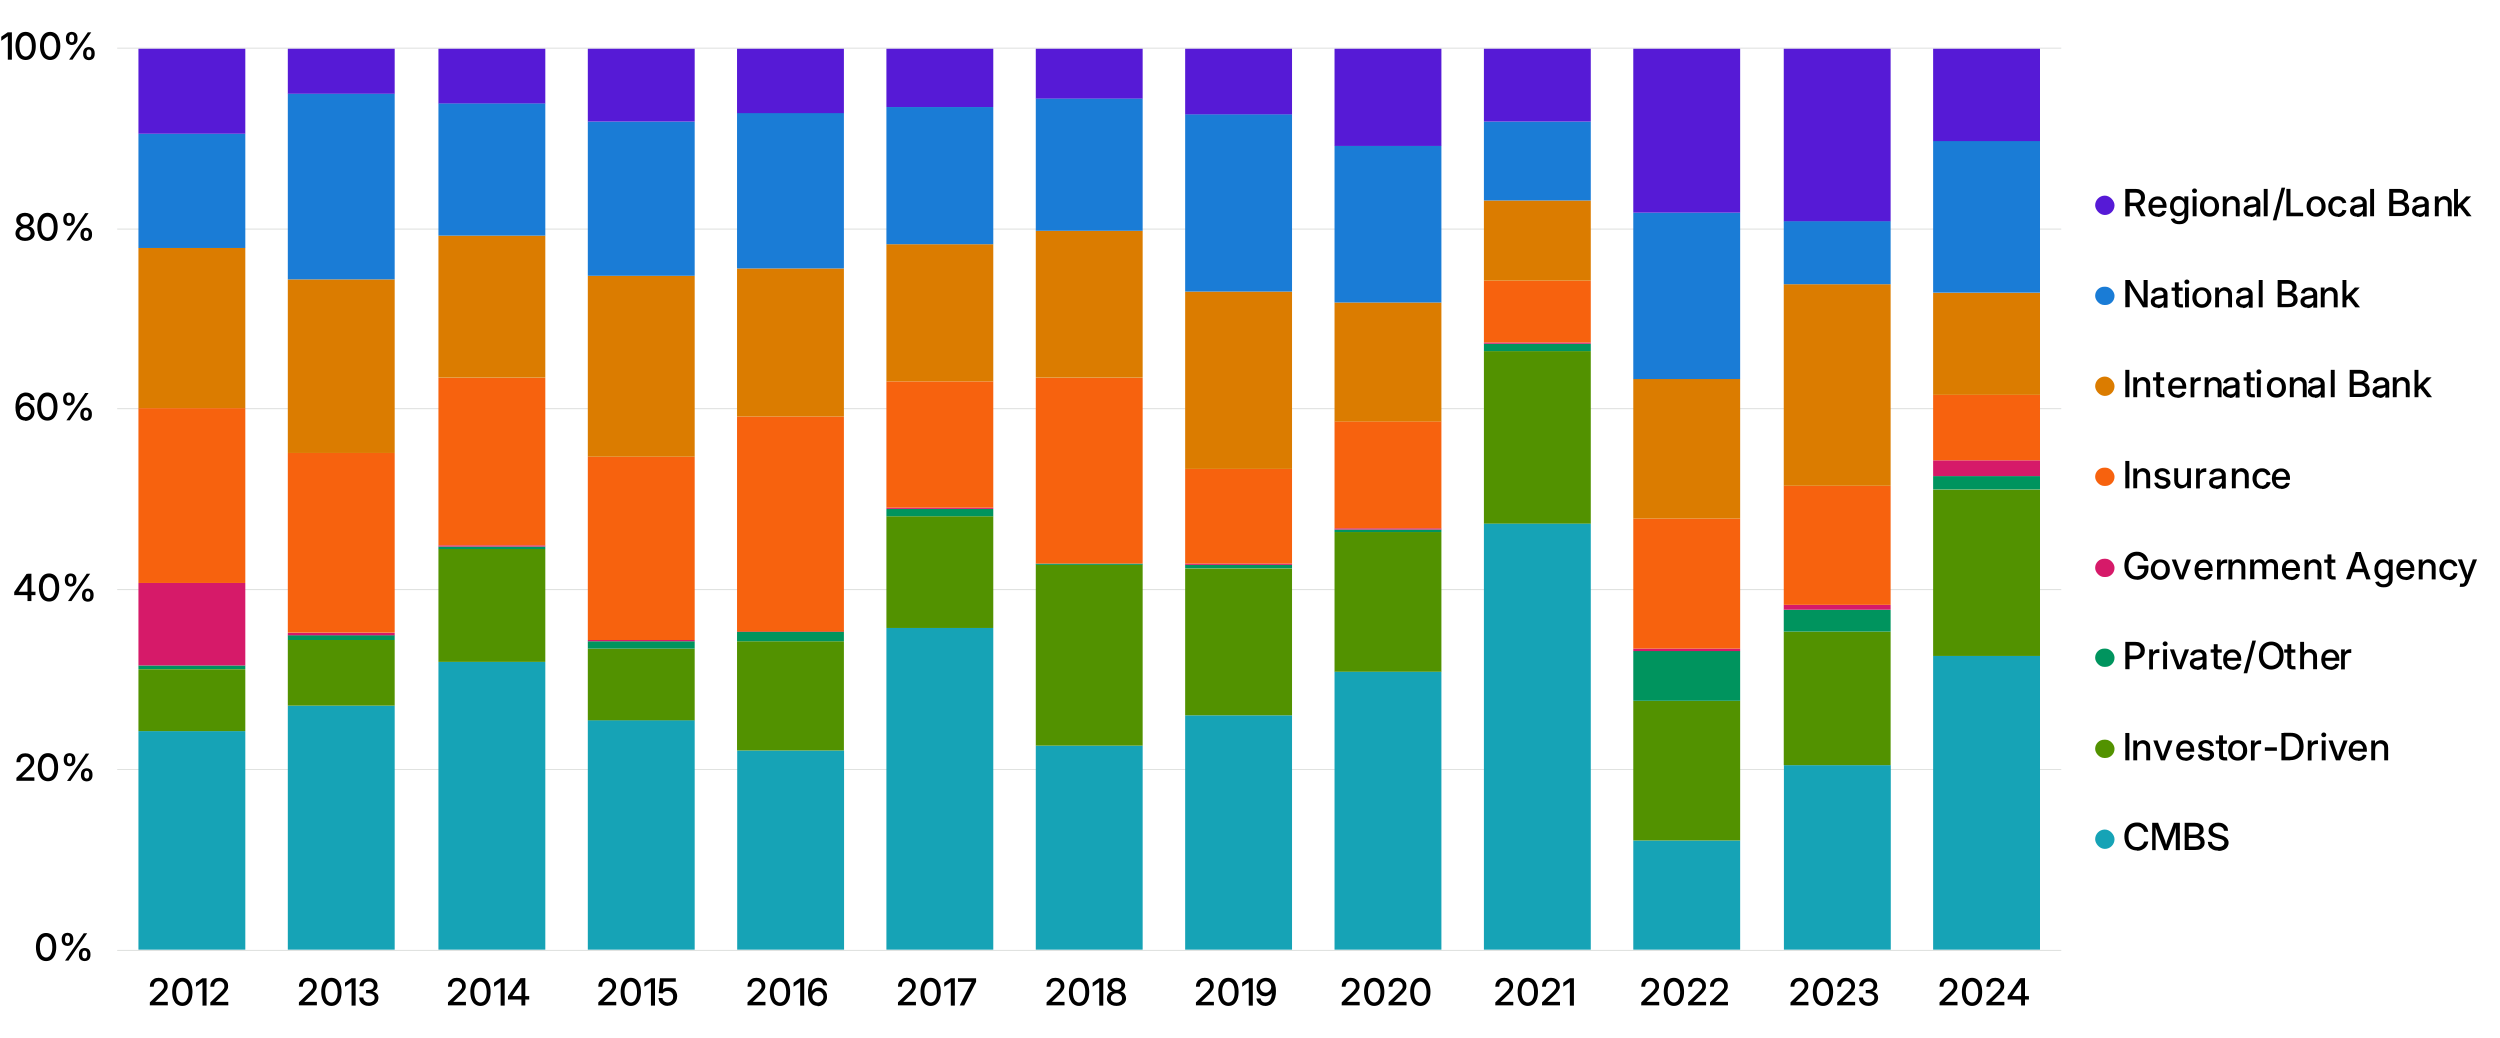 <?xml version="1.0" encoding="UTF-8"?>
<svg id="Layer_1" xmlns="http://www.w3.org/2000/svg" version="1.1" viewBox="0 0 1600 664.3">
  <!-- Generator: Adobe Illustrator 29.5.0, SVG Export Plug-In . SVG Version: 2.1.0 Build 137)  -->
  <defs>
    <style>
      .st0 {
        fill: #db7c00;
      }

      .st1 {
        fill: #f7620e;
      }

      .st2 {
        fill: #d61a69;
      }

      .st3 {
        fill: #1a7cd6;
      }

      .st4 {
        fill: #00945e;
      }

      .st5 {
        fill: none;
        stroke: #d5d7d5;
        stroke-linejoin: round;
        stroke-width: .5px;
      }

      .st6 {
        fill: #16a3b6;
      }

      .st7 {
        fill: #529200;
      }

      .st8 {
        fill: #561ad6;
      }
    </style>
  </defs>
  <path class="st5" d="M75,30.8h1244.2M75,146.6h1244.2M75,261.6h1244.2M75,377.4h1244.2M75,492.4h1244.2"/>
  <path class="st6" d="M1045.3,607.8h68.4v-69.9h-68.4v69.9ZM1141.7,607.8h68.4v-118.1h-68.4v118.1ZM471.8,607.8h68.4v-127.5h-68.4v127.5ZM662.9,607.8h68.4v-130.6h-68.4v130.6ZM88.6,607.8h68.4v-139.9h-68.4v139.9ZM376.2,607.8h68.4v-146.9h-68.4v146.9ZM758.5,607.8h68.4v-150h-68.4v150ZM184.2,607.8h68.4v-156.2h-68.4v156.2ZM854.1,607.8h68.4v-178h-68.4v178ZM280.6,607.8h68.4v-184.2h-68.4v184.2ZM1237.2,607.8h68.4v-188.1h-68.4v188.1ZM567.3,607.8h68.4v-205.9h-68.4v205.9ZM949.7,607.8h68.4v-272.8h-68.4v272.8Z"/>
  <path class="st7" d="M157,428.3h-68.4v39.6h68.4v-39.6ZM252.6,409.6h-68.4v42h68.4v-42ZM349,351.3h-68.4v72.3h68.4v-72.3ZM444.6,415.1h-68.4v45.9h68.4v-45.9ZM540.1,410.4h-68.4v69.9h68.4v-69.9ZM635.7,330.4h-68.4v71.5h68.4v-71.5ZM731.3,361.4h-68.4v115.8h68.4v-115.8ZM826.9,363.8h-68.4v94h68.4v-94ZM922.5,340.5h-68.4v89.4h68.4v-89.4ZM1018.1,224.7h-68.4v110.4h68.4v-110.4ZM1113.7,448.5h-68.4v89.4h68.4v-89.4ZM1210,404.2h-68.4v85.5h68.4v-85.5ZM1305.6,313.3h-68.4v106.5h68.4v-106.5Z"/>
  <path class="st4" d="M157,425.9h-68.4v2.3h68.4v-2.3ZM252.6,406.5h-68.4v3.1h68.4v-3.1ZM349,349.8h-68.4v1.6h68.4v-1.6ZM444.6,410.4h-68.4v4.7h68.4v-4.7ZM540.1,404.2h-68.4v6.2h68.4v-6.2ZM635.7,325.7h-68.4v4.7h68.4v-4.7ZM731.3,360.7h-68.4v.8h68.4v-.8ZM826.9,361.4h-68.4v2.3h68.4v-2.3ZM922.5,338.9h-68.4v1.6h68.4v-1.6ZM1018.1,220h-68.4v4.7h68.4v-4.7ZM1113.7,416.6h-68.4v31.9h68.4v-31.9ZM1210,390.2h-68.4v14h68.4v-14ZM1305.6,304.7h-68.4v8.5h68.4v-8.5Z"/>
  <path class="st2" d="M157,373.1h-68.4v52.8h68.4v-52.8ZM252.6,405h-68.4v1.6h68.4v-1.6ZM349,349h-68.4v.8h68.4v-.8ZM444.6,409.6h-68.4v.8h68.4v-.8ZM540.1,403.4h-68.4v.8h68.4v-.8ZM635.7,324.9h-68.4v.8h68.4v-.8ZM826.9,360.7h-68.4v.8h68.4v-.8ZM922.5,338.1h-68.4v.8h68.4v-.8ZM1018.1,219.2h-68.4v.8h68.4v-.8ZM1113.7,415.1h-68.4v1.6h68.4v-1.6ZM1210,387.1h-68.4v3.1h68.4v-3.1ZM1305.6,294.6h-68.4v10.1h68.4v-10.1Z"/>
  <path class="st1" d="M157,261.2h-68.4v111.9h68.4v-111.9ZM252.6,289.9h-68.4v115h68.4v-115ZM349,241.8h-68.4v107.2h68.4v-107.2ZM444.6,292.3h-68.4v117.3h68.4v-117.3ZM540.1,266.6h-68.4v137.6h68.4v-137.6ZM635.7,244.1h-68.4v80.8h68.4v-80.8ZM731.3,241.8h-68.4v118.9h68.4v-118.9ZM826.9,300.1h-68.4v60.6h68.4v-60.6ZM922.5,269.7h-68.4v68.4h68.4v-68.4ZM1018.1,179.6h-68.4v39.6h68.4v-39.6ZM1113.7,331.9h-68.4v83.2h68.4v-83.2ZM1210,310.9h-68.4v76.2h68.4v-76.2ZM1305.6,252.6h-68.4v42h68.4v-42Z"/>
  <path class="st0" d="M157,158.6h-68.4v102.6h68.4v-102.6ZM252.6,178.8h-68.4v111.1h68.4v-111.1ZM349,150.8h-68.4v90.9h68.4v-90.9ZM444.6,176.5h-68.4v115.8h68.4v-115.8ZM540.1,171.8h-68.4v94.8h68.4v-94.8ZM635.7,156.3h-68.4v87.8h68.4v-87.8ZM731.3,147.7h-68.4v94h68.4v-94ZM826.9,186.6h-68.4v113.5h68.4v-113.5ZM922.5,193.6h-68.4v76.2h68.4v-76.2ZM1018.1,128.3h-68.4v51.3h68.4v-51.3ZM1113.7,242.5h-68.4v89.4h68.4v-89.4ZM1210,181.9h-68.4v129h68.4v-129ZM1305.6,187.4h-68.4v65.3h68.4v-65.3Z"/>
  <path class="st3" d="M157,85.6h-68.4v73.1h68.4v-73.1ZM252.6,59.9h-68.4v118.9h68.4V59.9ZM349,66.1h-68.4v84.7h68.4v-84.7ZM444.6,77.8h-68.4v98.7h68.4v-98.7ZM540.1,72.3h-68.4v99.5h68.4v-99.5ZM635.7,68.5h-68.4v87.8h68.4v-87.8ZM731.3,63h-68.4v84.7h68.4V63ZM826.9,73.1h-68.4v113.5h68.4v-113.5ZM922.5,93.3h-68.4v100.3h68.4v-100.3ZM1018.1,77.8h-68.4v50.5h68.4v-50.5ZM1113.7,136.1h-68.4v106.5h68.4v-106.5ZM1210,141.5h-68.4v40.4h68.4v-40.4ZM1305.6,90.2h-68.4v97.1h68.4v-97.1Z"/>
  <path class="st8" d="M157,31.2h-68.4v54.4h68.4V31.2ZM252.6,31.2h-68.4v28.8h68.4v-28.8ZM349,31.2h-68.4v35h68.4V31.2ZM444.6,31.2h-68.4v46.6h68.4V31.2ZM540.1,31.2h-68.4v41.2h68.4V31.2ZM635.7,31.2h-68.4v37.3h68.4V31.2ZM731.3,31.2h-68.4v31.9h68.4v-31.9ZM826.9,31.2h-68.4v42h68.4V31.2ZM922.5,31.2h-68.4v62.2h68.4V31.2ZM1018.1,31.2h-68.4v46.6h68.4V31.2ZM1113.7,31.2h-68.4v104.9h68.4V31.2ZM1210,31.2h-68.4v110.4h68.4V31.2ZM1305.6,31.2h-68.4v59.1h68.4V31.2Z"/>
  <line class="st5" x1="1319.2" y1="608.2" x2="75" y2="608.2"/>
  <g>
    <path d="M29.5,615.1c-1.4,0-2.5-.4-3.5-1.1s-1.7-1.8-2.2-3.1-.8-2.9-.8-4.8.3-3.5.8-4.8,1.3-2.4,2.2-3.1,2.1-1.1,3.5-1.1,2.5.4,3.5,1.1,1.7,1.8,2.2,3.1.8,2.9.8,4.8-.3,3.5-.8,4.8-1.3,2.4-2.2,3.1-2.1,1.1-3.5,1.1ZM29.5,612.8c.8,0,1.5-.3,2.1-.8s1-1.3,1.4-2.3.5-2.2.5-3.6-.2-2.6-.5-3.6-.8-1.8-1.4-2.3-1.3-.8-2.1-.8-1.5.3-2.1.8-1,1.3-1.4,2.3-.5,2.2-.5,3.6.2,2.6.5,3.6.8,1.8,1.4,2.3,1.3.8,2.1.8Z"/>
    <path d="M43.2,605.4c-.8,0-1.4-.2-2-.5s-1-.8-1.3-1.4-.4-1.2-.4-2v-.6c0-.7.1-1.4.4-2s.7-1.1,1.3-1.4,1.2-.5,2-.5,1.4.2,2,.5,1,.8,1.3,1.4.4,1.2.4,2v.6c0,.7-.1,1.4-.4,2s-.7,1.1-1.3,1.4-1.2.5-2,.5ZM43.2,603.7c.5,0,1-.2,1.2-.6s.4-.9.4-1.6v-.6c0-.6-.1-1.2-.4-1.6s-.7-.6-1.2-.6-1,.2-1.2.6-.4.9-.4,1.6v.6c0,.6.1,1.2.4,1.6s.7.6,1.2.6ZM41.6,614.8l12-17.5h2.2l-12,17.5h-2.2ZM54.2,615.1c-.8,0-1.4-.2-2-.5s-1-.8-1.3-1.4-.4-1.2-.4-2v-.6c0-.7.1-1.4.4-2s.7-1.1,1.3-1.4,1.2-.5,2-.5,1.4.2,2,.5,1,.8,1.3,1.4.4,1.2.4,2v.6c0,.7-.1,1.4-.4,2s-.7,1.1-1.3,1.4-1.2.5-2,.5ZM54.2,613.4c.5,0,1-.2,1.2-.6s.4-.9.4-1.6v-.6c0-.6-.1-1.2-.4-1.6s-.7-.6-1.2-.6-1,.2-1.2.6-.4.9-.4,1.6v.6c0,.6.1,1.2.4,1.6s.7.6,1.2.6Z"/>
  </g>
  <g>
    <path d="M10.5,499.8v-2l6.1-5.8c.6-.6,1.2-1.2,1.6-1.7s.7-1,1-1.4.3-1,.3-1.5-.1-1.2-.4-1.6-.6-.8-1.1-1.1-1-.4-1.7-.4-1.3.1-1.8.4-.9.7-1.1,1.2-.4,1.1-.4,1.9h-2.5c0-1.1.2-2.1.7-3s1.2-1.5,2-2,1.9-.7,3-.7,2.1.2,3,.7,1.5,1.1,2,1.8.7,1.7.7,2.7-.1,1.4-.4,2-.7,1.3-1.3,2-1.3,1.5-2.3,2.4l-4,3.8h0c0,0,8.1,0,8.1,0v2.2h-11.7Z"/>
    <path d="M30.7,500c-1.4,0-2.5-.4-3.5-1.1s-1.7-1.8-2.2-3.1-.8-2.9-.8-4.8.3-3.5.8-4.8,1.3-2.4,2.2-3.1,2.1-1.1,3.5-1.1,2.5.4,3.5,1.1,1.7,1.8,2.2,3.1.8,2.9.8,4.8-.3,3.5-.8,4.8-1.3,2.4-2.2,3.1-2.1,1.1-3.5,1.1ZM30.7,497.8c.8,0,1.5-.3,2.1-.8s1-1.3,1.4-2.3.5-2.2.5-3.6-.2-2.6-.5-3.6-.8-1.8-1.4-2.3-1.3-.8-2.1-.8-1.5.3-2.1.8-1,1.3-1.4,2.3-.5,2.2-.5,3.6.2,2.6.5,3.6.8,1.8,1.4,2.3,1.3.8,2.1.8Z"/>
    <path d="M44.5,490.4c-.8,0-1.4-.2-2-.5s-1-.8-1.3-1.4-.4-1.2-.4-2v-.6c0-.7.1-1.4.4-2s.7-1.1,1.3-1.4,1.2-.5,2-.5,1.4.2,2,.5,1,.8,1.3,1.4.4,1.2.4,2v.6c0,.7-.1,1.4-.4,2s-.7,1.1-1.3,1.4-1.2.5-2,.5ZM44.5,488.7c.5,0,1-.2,1.2-.6s.4-.9.4-1.6v-.6c0-.6-.1-1.2-.4-1.6s-.7-.6-1.2-.6-1,.2-1.2.6-.4.9-.4,1.6v.6c0,.6.1,1.2.4,1.6s.7.6,1.2.6ZM42.9,499.8l12-17.5h2.2l-12,17.5h-2.2ZM55.5,500.1c-.8,0-1.4-.2-2-.5s-1-.8-1.3-1.4-.4-1.2-.4-2v-.6c0-.7.1-1.4.4-2s.7-1.1,1.3-1.4,1.2-.5,2-.5,1.4.2,2,.5,1,.8,1.3,1.4.4,1.2.4,2v.6c0,.7-.1,1.4-.4,2s-.7,1.1-1.3,1.4-1.2.5-2,.5ZM55.5,498.3c.5,0,1-.2,1.2-.6s.4-.9.4-1.6v-.6c0-.6-.1-1.2-.4-1.6s-.7-.6-1.2-.6-1,.2-1.2.6-.4.9-.4,1.6v.6c0,.6.1,1.2.4,1.6s.7.6,1.2.6Z"/>
  </g>
  <g>
    <path d="M9.1,381v-2.1l7.9-11.6h1.7v2.9h-1l-5.8,8.5h0c0,0,10.8,0,10.8,0v2.2h-13.5ZM17.6,384.7v-5.4s0-12.1,0-12.1h2.5v17.5h-2.5Z"/>
    <path d="M31.4,385c-1.4,0-2.5-.4-3.5-1.1s-1.7-1.8-2.2-3.1-.8-2.9-.8-4.8.3-3.5.8-4.8,1.3-2.4,2.2-3.1,2.1-1.1,3.5-1.1,2.5.4,3.5,1.1,1.7,1.8,2.2,3.1.8,2.9.8,4.8-.3,3.5-.8,4.8-1.3,2.4-2.2,3.1-2.1,1.1-3.5,1.1ZM31.4,382.8c.8,0,1.5-.3,2.1-.8s1-1.3,1.4-2.3.5-2.2.5-3.6-.2-2.6-.5-3.6-.8-1.8-1.4-2.3-1.3-.8-2.1-.8-1.5.3-2.1.8-1,1.3-1.4,2.3-.5,2.2-.5,3.6.2,2.6.5,3.6.8,1.8,1.4,2.3,1.3.8,2.1.8Z"/>
    <path d="M45.2,375.4c-.8,0-1.4-.2-2-.5s-1-.8-1.3-1.4-.4-1.2-.4-2v-.6c0-.7.1-1.4.4-2s.7-1.1,1.3-1.4,1.2-.5,2-.5,1.4.2,2,.5,1,.8,1.3,1.4.4,1.2.4,2v.6c0,.7-.1,1.4-.4,2s-.7,1.1-1.3,1.4-1.2.5-2,.5ZM45.2,373.7c.5,0,1-.2,1.2-.6s.4-.9.4-1.6v-.6c0-.6-.1-1.2-.4-1.6s-.7-.6-1.2-.6-1,.2-1.2.6-.4.9-.4,1.6v.6c0,.6.1,1.2.4,1.6s.7.6,1.2.6ZM43.5,384.7l12-17.5h2.2l-12,17.5h-2.2ZM56.2,385.1c-.8,0-1.4-.2-2-.5s-1-.8-1.3-1.4-.4-1.2-.4-2v-.6c0-.7.1-1.4.4-2s.7-1.1,1.3-1.4,1.2-.5,2-.5,1.4.2,2,.5,1,.8,1.3,1.4.4,1.2.4,2v.6c0,.7-.1,1.4-.4,2s-.7,1.1-1.3,1.4-1.2.5-2,.5ZM56.2,383.3c.5,0,1-.2,1.2-.6s.4-.9.4-1.6v-.6c0-.6-.1-1.2-.4-1.6s-.7-.6-1.2-.6-1,.2-1.2.6-.4.9-.4,1.6v.6c0,.6.1,1.2.4,1.6s.7.6,1.2.6Z"/>
  </g>
  <g>
    <path d="M16.2,269.2c-.9,0-1.7-.2-2.5-.5s-1.4-.8-2-1.5-1-1.5-1.3-2.6-.5-2.3-.5-3.8.1-2.8.4-4,.7-2.2,1.3-3,1.2-1.5,2.1-1.9,1.8-.7,2.8-.7,2,.2,2.8.6,1.5,1,2,1.7.8,1.5.9,2.5h-2.6c-.2-.8-.5-1.4-1-1.8s-1.2-.7-2.1-.7-1.7.3-2.3.8-1.1,1.2-1.4,2.2-.5,2-.5,3.3h0c.3-.5.6-.9,1.1-1.2s.9-.6,1.5-.8,1.1-.3,1.7-.3c1.1,0,2,.2,2.8.8s1.5,1.2,2,2.1.7,1.9.7,3-.3,2.2-.8,3.1-1.2,1.6-2.1,2.1-2,.8-3.2.8ZM16.2,267c.7,0,1.3-.2,1.8-.5s1-.8,1.3-1.3.5-1.2.5-1.9-.2-1.3-.5-1.8-.7-1-1.2-1.3-1.1-.5-1.8-.5-1,0-1.4.3-.8.4-1.1.8-.6.7-.8,1.2-.3.9-.3,1.4.2,1.3.5,1.8.7,1,1.3,1.3,1.1.5,1.8.5Z"/>
    <path d="M30.3,269.2c-1.4,0-2.5-.4-3.5-1.1s-1.7-1.8-2.2-3.1-.8-2.9-.8-4.8.3-3.5.8-4.8,1.3-2.4,2.2-3.1,2.1-1.1,3.5-1.1,2.5.4,3.5,1.1,1.7,1.8,2.2,3.1.8,2.9.8,4.8-.3,3.5-.8,4.8-1.3,2.4-2.2,3.1-2.1,1.1-3.5,1.1ZM30.3,267c.8,0,1.5-.3,2.1-.8s1-1.3,1.4-2.3.5-2.2.5-3.6-.2-2.6-.5-3.6-.8-1.8-1.4-2.3-1.3-.8-2.1-.8-1.5.3-2.1.8-1,1.3-1.4,2.3-.5,2.2-.5,3.6.2,2.6.5,3.6.8,1.8,1.4,2.3,1.3.8,2.1.8Z"/>
    <path d="M44.1,259.6c-.8,0-1.4-.2-2-.5s-1-.8-1.3-1.4-.4-1.2-.4-2v-.6c0-.7.1-1.4.4-2s.7-1.1,1.3-1.4,1.2-.5,2-.5,1.4.2,2,.5,1,.8,1.3,1.4.4,1.2.4,2v.6c0,.7-.1,1.4-.4,2s-.7,1.1-1.3,1.4-1.2.5-2,.5ZM44.1,257.9c.5,0,1-.2,1.2-.6s.4-.9.4-1.6v-.6c0-.6-.1-1.2-.4-1.6s-.7-.6-1.2-.6-1,.2-1.2.6-.4.9-.4,1.6v.6c0,.6.1,1.2.4,1.6s.7.6,1.2.6ZM42.5,269l12-17.5h2.2l-12,17.5h-2.2ZM55.1,269.3c-.8,0-1.4-.2-2-.5s-1-.8-1.3-1.4-.4-1.2-.4-2v-.6c0-.7.1-1.4.4-2s.7-1.1,1.3-1.4,1.2-.5,2-.5,1.4.2,2,.5,1,.8,1.3,1.4.4,1.2.4,2v.6c0,.7-.1,1.4-.4,2s-.7,1.1-1.3,1.4-1.2.5-2,.5ZM55.1,267.5c.5,0,1-.2,1.2-.6s.4-.9.4-1.6v-.6c0-.6-.1-1.2-.4-1.6s-.7-.6-1.2-.6-1,.2-1.2.6-.4.9-.4,1.6v.6c0,.6.1,1.2.4,1.6s.7.6,1.2.6Z"/>
  </g>
  <g>
    <path d="M16.1,154.2c-1.2,0-2.3-.2-3.2-.6s-1.7-1-2.2-1.7-.8-1.6-.8-2.5.2-1.5.5-2.1.8-1.2,1.3-1.6,1.2-.7,1.9-.8h0c-.9-.2-1.7-.7-2.3-1.4s-.9-1.6-.9-2.6.2-1.7.7-2.4,1.1-1.3,2-1.7,1.8-.6,2.9-.6,2,.2,2.9.6,1.5,1,2,1.7.7,1.5.7,2.4-.3,1.8-.9,2.6-1.3,1.2-2.2,1.4h0c.7.1,1.3.4,1.9.8s1,.9,1.3,1.6.5,1.3.5,2.1-.3,1.8-.8,2.5-1.3,1.3-2.2,1.7-2,.6-3.2.6ZM16.1,152.1c.7,0,1.3-.1,1.9-.4s.9-.6,1.2-1,.4-1,.4-1.5-.2-1.1-.5-1.6-.7-.8-1.3-1.1-1.1-.4-1.8-.4-1.3.1-1.8.4-1,.6-1.3,1.1-.5,1-.5,1.6.1,1.1.4,1.5.7.8,1.2,1,1.2.4,1.9.4ZM16.1,143.9c.6,0,1.1-.1,1.6-.3s.8-.6,1.1-1,.4-.9.4-1.5-.1-1-.4-1.4-.6-.7-1.1-1-1-.3-1.6-.3-1.1.1-1.6.3-.8.5-1.1,1-.4.9-.4,1.4.1,1,.4,1.4.6.7,1.1,1,1,.4,1.6.4Z"/>
    <path d="M30.4,154.2c-1.4,0-2.5-.4-3.5-1.1s-1.7-1.8-2.2-3.1-.8-2.9-.8-4.8.3-3.5.8-4.8,1.3-2.4,2.2-3.1,2.1-1.1,3.5-1.1,2.5.4,3.5,1.1,1.7,1.8,2.2,3.1.8,2.9.8,4.8-.3,3.5-.8,4.8-1.3,2.4-2.2,3.1-2.1,1.1-3.5,1.1ZM30.4,152c.8,0,1.5-.3,2.1-.8s1-1.3,1.4-2.3.5-2.2.5-3.6-.2-2.6-.5-3.6-.8-1.8-1.4-2.3-1.3-.8-2.1-.8-1.5.3-2.1.8-1,1.3-1.4,2.3-.5,2.2-.5,3.6.2,2.6.5,3.6.8,1.8,1.4,2.3,1.3.8,2.1.8Z"/>
    <path d="M44.2,144.6c-.8,0-1.4-.2-2-.5s-1-.8-1.3-1.4-.4-1.2-.4-2v-.6c0-.7.1-1.4.4-2s.7-1.1,1.3-1.4,1.2-.5,2-.5,1.4.2,2,.5,1,.8,1.3,1.4.4,1.2.4,2v.6c0,.7-.1,1.4-.4,2s-.7,1.1-1.3,1.4-1.2.5-2,.5ZM44.2,142.9c.5,0,1-.2,1.2-.6s.4-.9.4-1.6v-.6c0-.6-.1-1.2-.4-1.6s-.7-.6-1.2-.6-1,.2-1.2.6-.4.9-.4,1.6v.6c0,.6.1,1.2.4,1.6s.7.6,1.2.6ZM42.5,153.9l12-17.5h2.2l-12,17.5h-2.2ZM55.2,154.2c-.8,0-1.4-.2-2-.5s-1-.8-1.3-1.4-.4-1.2-.4-2v-.6c0-.7.1-1.4.4-2s.7-1.1,1.3-1.4,1.2-.5,2-.5,1.4.2,2,.5,1,.8,1.3,1.4.4,1.2.4,2v.6c0,.7-.1,1.4-.4,2s-.7,1.1-1.3,1.4-1.2.5-2,.5ZM55.2,152.5c.5,0,1-.2,1.2-.6s.4-.9.4-1.6v-.6c0-.6-.1-1.2-.4-1.6s-.7-.6-1.2-.6-1,.2-1.2.6-.4.9-.4,1.6v.6c0,.6.1,1.2.4,1.6s.7.6,1.2.6Z"/>
  </g>
  <g>
    <path d="M7.6,20.7v17.5h-2.6v-15h0l-4.2,2.9v-2.6l4.1-2.8h2.7Z"/>
    <path d="M16.4,38.4c-1.4,0-2.5-.4-3.5-1.1s-1.7-1.8-2.2-3.1-.8-2.9-.8-4.8.3-3.5.8-4.8,1.3-2.4,2.2-3.1,2.1-1.1,3.5-1.1,2.5.4,3.5,1.1,1.7,1.8,2.2,3.1.8,2.9.8,4.8-.3,3.5-.8,4.8-1.3,2.4-2.2,3.1-2.1,1.1-3.5,1.1ZM16.4,36.2c.8,0,1.5-.3,2.1-.8s1-1.3,1.4-2.3.5-2.2.5-3.6-.2-2.6-.5-3.6-.8-1.8-1.4-2.3-1.3-.8-2.1-.8-1.5.3-2.1.8-1,1.3-1.4,2.3-.5,2.2-.5,3.6.2,2.6.5,3.6.8,1.8,1.4,2.3,1.3.8,2.1.8Z"/>
    <path d="M32.1,38.4c-1.4,0-2.5-.4-3.5-1.1s-1.7-1.8-2.2-3.1-.8-2.9-.8-4.8.3-3.5.8-4.8,1.3-2.4,2.2-3.1,2.1-1.1,3.5-1.1,2.5.4,3.5,1.1,1.7,1.8,2.2,3.1.8,2.9.8,4.8-.3,3.5-.8,4.8-1.3,2.4-2.2,3.1-2.1,1.1-3.5,1.1ZM32.1,36.2c.8,0,1.5-.3,2.1-.8s1-1.3,1.4-2.3.5-2.2.5-3.6-.2-2.6-.5-3.6-.8-1.8-1.4-2.3-1.3-.8-2.1-.8-1.5.3-2.1.8-1,1.3-1.4,2.3-.5,2.2-.5,3.6.2,2.6.5,3.6.8,1.8,1.4,2.3,1.3.8,2.1.8Z"/>
    <path d="M45.9,28.8c-.8,0-1.4-.2-2-.5s-1-.8-1.3-1.4-.4-1.2-.4-2v-.6c0-.7.1-1.4.4-2s.7-1.1,1.3-1.4,1.2-.5,2-.5,1.4.2,2,.5,1,.8,1.3,1.4.4,1.2.4,2v.6c0,.7-.1,1.4-.4,2s-.7,1.1-1.3,1.4-1.2.5-2,.5ZM45.9,27.1c.5,0,1-.2,1.2-.6s.4-.9.4-1.6v-.6c0-.6-.1-1.2-.4-1.6s-.7-.6-1.2-.6-1,.2-1.2.6-.4.9-.4,1.6v.6c0,.6.1,1.2.4,1.6s.7.6,1.2.6ZM44.2,38.2l12-17.5h2.2l-12,17.5h-2.2ZM56.9,38.5c-.8,0-1.4-.2-2-.5s-1-.8-1.3-1.4-.4-1.2-.4-2v-.6c0-.7.1-1.4.4-2s.7-1.1,1.3-1.4,1.2-.5,2-.5,1.4.2,2,.5,1,.8,1.3,1.4.4,1.2.4,2v.6c0,.7-.1,1.4-.4,2s-.7,1.1-1.3,1.4-1.2.5-2,.5ZM56.9,36.7c.5,0,1-.2,1.2-.6s.4-.9.4-1.6v-.6c0-.6-.1-1.2-.4-1.6s-.7-.6-1.2-.6-1,.2-1.2.6-.4.9-.4,1.6v.6c0,.6.1,1.2.4,1.6s.7.6,1.2.6Z"/>
  </g>
  <g>
    <path d="M1241.3,643.5v-2l6.1-5.8c.6-.6,1.2-1.2,1.6-1.7s.7-1,1-1.4.3-1,.3-1.5-.1-1.2-.4-1.6-.6-.8-1.1-1.1-1-.4-1.7-.4-1.3.1-1.8.4-.9.7-1.1,1.2-.4,1.1-.4,1.9h-2.5c0-1.1.2-2.1.7-3s1.2-1.5,2-2,1.9-.7,3-.7,2.1.2,3,.7,1.5,1.1,2,1.8.7,1.7.7,2.7-.1,1.4-.4,2-.7,1.3-1.3,2-1.3,1.5-2.3,2.4l-4,3.8h0c0,0,8.1,0,8.1,0v2.2h-11.7Z"/>
    <path d="M1262.1,643.8c-1.4,0-2.5-.4-3.5-1.1s-1.7-1.8-2.2-3.1-.8-2.9-.8-4.8.3-3.5.8-4.8,1.3-2.4,2.2-3.1,2.1-1.1,3.5-1.1,2.5.4,3.5,1.1,1.7,1.8,2.2,3.1.8,2.9.8,4.8-.3,3.5-.8,4.8-1.3,2.4-2.2,3.1-2.1,1.1-3.5,1.1ZM1262.1,641.6c.8,0,1.5-.3,2.1-.8s1-1.3,1.4-2.3.5-2.2.5-3.6-.2-2.6-.5-3.6-.8-1.8-1.4-2.3-1.3-.8-2.1-.8-1.5.3-2.1.8-1,1.3-1.4,2.3-.5,2.2-.5,3.6.2,2.6.5,3.6.8,1.8,1.4,2.3,1.3.8,2.1.8Z"/>
    <path d="M1271.3,643.5v-2l6.1-5.8c.6-.6,1.2-1.2,1.6-1.7s.7-1,1-1.4.3-1,.3-1.5-.1-1.2-.4-1.6-.6-.8-1.1-1.1-1-.4-1.7-.4-1.3.1-1.8.4-.9.7-1.1,1.2-.4,1.1-.4,1.9h-2.5c0-1.1.2-2.1.7-3s1.2-1.5,2-2,1.9-.7,3-.7,2.1.2,3,.7,1.5,1.1,2,1.8.7,1.7.7,2.7-.1,1.4-.4,2-.7,1.3-1.3,2-1.3,1.5-2.3,2.4l-4,3.8h0c0,0,8.1,0,8.1,0v2.2h-11.7Z"/>
    <path d="M1284.9,639.8v-2.1l7.9-11.6h1.7v2.9h-1l-5.8,8.5h0c0,0,10.8,0,10.8,0v2.2h-13.5ZM1293.5,643.5v-5.4s0-12.1,0-12.1h2.5v17.5h-2.5Z"/>
  </g>
  <g>
    <path d="M1145.9,643.5v-2l6.1-5.8c.6-.6,1.2-1.2,1.6-1.7s.7-1,1-1.4.3-1,.3-1.5-.1-1.2-.4-1.6-.6-.8-1.1-1.1-1-.4-1.7-.4-1.3.1-1.8.4-.9.7-1.1,1.2-.4,1.1-.4,1.9h-2.5c0-1.1.2-2.1.7-3s1.2-1.5,2-2,1.9-.7,3-.7,2.1.2,3,.7,1.5,1.1,2,1.8.7,1.7.7,2.7-.1,1.4-.4,2-.7,1.3-1.3,2-1.3,1.5-2.3,2.4l-4,3.8h0c0,0,8.1,0,8.1,0v2.2h-11.7Z"/>
    <path d="M1166.7,643.8c-1.4,0-2.5-.4-3.5-1.1s-1.7-1.8-2.2-3.1-.8-2.9-.8-4.8.3-3.5.8-4.8,1.3-2.4,2.2-3.1,2.1-1.1,3.5-1.1,2.5.4,3.5,1.1,1.7,1.8,2.2,3.1.8,2.9.8,4.8-.3,3.5-.8,4.8-1.3,2.4-2.2,3.1-2.1,1.1-3.5,1.1ZM1166.7,641.6c.8,0,1.5-.3,2.1-.8s1-1.3,1.4-2.3.5-2.2.5-3.6-.2-2.6-.5-3.6-.8-1.8-1.4-2.3-1.3-.8-2.1-.8-1.5.3-2.1.8-1,1.3-1.4,2.3-.5,2.2-.5,3.6.2,2.6.5,3.6.8,1.8,1.4,2.3,1.3.8,2.1.8Z"/>
    <path d="M1175.8,643.5v-2l6.1-5.8c.6-.6,1.2-1.2,1.6-1.7s.7-1,1-1.4.3-1,.3-1.5-.1-1.2-.4-1.6-.6-.8-1.1-1.1-1-.4-1.7-.4-1.3.1-1.8.4-.9.7-1.1,1.2-.4,1.1-.4,1.9h-2.5c0-1.1.2-2.1.7-3s1.2-1.5,2-2,1.9-.7,3-.7,2.1.2,3,.7,1.5,1.1,2,1.8.7,1.7.7,2.7-.1,1.4-.4,2-.7,1.3-1.3,2-1.3,1.5-2.3,2.4l-4,3.8h0c0,0,8.1,0,8.1,0v2.2h-11.7Z"/>
    <path d="M1196,643.8c-1.2,0-2.3-.2-3.3-.7s-1.7-1.1-2.2-1.9-.8-1.7-.8-2.8h2.6c0,.7.2,1.2.5,1.7s.7.8,1.2,1.1,1.2.4,1.9.4,1.3-.1,1.9-.4,1-.6,1.3-1,.5-1,.5-1.6-.2-1.1-.5-1.5-.8-.8-1.4-1-1.3-.4-2.1-.4h-1.5v-2.1h1.5c.7,0,1.3-.1,1.8-.3s.9-.5,1.2-.9.4-.9.4-1.4-.1-1.1-.4-1.5-.6-.7-1.1-1-1-.3-1.7-.3-1.2.1-1.7.4-.9.6-1.2,1-.4,1-.5,1.6h-2.5c0-1,.3-1.9.8-2.7s1.2-1.4,2.1-1.8,1.9-.7,3-.7,2.1.2,2.9.6,1.5,1,2,1.7.7,1.5.7,2.5-.3,1.8-.8,2.4-1.3,1.1-2.3,1.4h0c.8.2,1.4.4,2,.8s1,.9,1.3,1.4.4,1.2.4,1.9-.3,1.9-.8,2.6-1.3,1.4-2.2,1.8-2,.7-3.2.7Z"/>
  </g>
  <g>
    <path d="M1050.4,643.5v-2l6.1-5.8c.6-.6,1.2-1.2,1.6-1.7s.7-1,1-1.4.3-1,.3-1.5-.1-1.2-.4-1.6-.6-.8-1.1-1.1-1-.4-1.7-.4-1.3.1-1.8.4-.9.7-1.1,1.2-.4,1.1-.4,1.9h-2.5c0-1.1.2-2.1.7-3s1.2-1.5,2-2,1.9-.7,3-.7,2.1.2,3,.7,1.5,1.1,2,1.8.7,1.7.7,2.7-.1,1.4-.4,2-.7,1.3-1.3,2-1.3,1.5-2.3,2.4l-4,3.8h0c0,0,8.1,0,8.1,0v2.2h-11.7Z"/>
    <path d="M1071.3,643.8c-1.4,0-2.5-.4-3.5-1.1s-1.7-1.8-2.2-3.1-.8-2.9-.8-4.8.3-3.5.8-4.8,1.3-2.4,2.2-3.1,2.1-1.1,3.5-1.1,2.5.4,3.5,1.1,1.7,1.8,2.2,3.1.8,2.9.8,4.8-.3,3.5-.8,4.8-1.3,2.4-2.2,3.1-2.1,1.1-3.5,1.1ZM1071.3,641.6c.8,0,1.5-.3,2.1-.8s1-1.3,1.4-2.3.5-2.2.5-3.6-.2-2.6-.5-3.6-.8-1.8-1.4-2.3-1.3-.8-2.1-.8-1.5.3-2.1.8-1,1.3-1.4,2.3-.5,2.2-.5,3.6.2,2.6.5,3.6.8,1.8,1.4,2.3,1.3.8,2.1.8Z"/>
    <path d="M1080.4,643.5v-2l6.1-5.8c.6-.6,1.2-1.2,1.6-1.7s.7-1,1-1.4.3-1,.3-1.5-.1-1.2-.4-1.6-.6-.8-1.1-1.1-1-.4-1.7-.4-1.3.1-1.8.4-.9.7-1.1,1.2-.4,1.1-.4,1.9h-2.5c0-1.1.2-2.1.7-3s1.2-1.5,2-2,1.9-.7,3-.7,2.1.2,3,.7,1.5,1.1,2,1.8.7,1.7.7,2.7-.1,1.4-.4,2-.7,1.3-1.3,2-1.3,1.5-2.3,2.4l-4,3.8h0c0,0,8.1,0,8.1,0v2.2h-11.7Z"/>
    <path d="M1094.4,643.5v-2l6.1-5.8c.6-.6,1.2-1.2,1.6-1.7s.7-1,1-1.4.3-1,.3-1.5-.1-1.2-.4-1.6-.6-.8-1.1-1.1-1-.4-1.7-.4-1.3.1-1.8.4-.9.7-1.1,1.2-.4,1.1-.4,1.9h-2.5c0-1.1.2-2.1.7-3s1.2-1.5,2-2,1.9-.7,3-.7,2.1.2,3,.7,1.5,1.1,2,1.8.7,1.7.7,2.7-.1,1.4-.4,2-.7,1.3-1.3,2-1.3,1.5-2.3,2.4l-4,3.8h0c0,0,8.1,0,8.1,0v2.2h-11.7Z"/>
  </g>
  <g>
    <path d="M957,643.5v-2l6.1-5.8c.6-.6,1.2-1.2,1.6-1.7s.7-1,1-1.4.3-1,.3-1.5-.1-1.2-.4-1.6-.6-.8-1.1-1.1-1-.4-1.7-.4-1.3.1-1.8.4-.9.7-1.1,1.2-.4,1.1-.4,1.9h-2.5c0-1.1.2-2.1.7-3s1.2-1.5,2-2,1.9-.7,3-.7,2.1.2,3,.7,1.5,1.1,2,1.8.7,1.7.7,2.7-.1,1.4-.4,2-.7,1.3-1.3,2-1.3,1.5-2.3,2.4l-4,3.8h0c0,0,8.1,0,8.1,0v2.2h-11.7Z"/>
    <path d="M977.8,643.8c-1.4,0-2.5-.4-3.5-1.1s-1.7-1.8-2.2-3.1-.8-2.9-.8-4.8.3-3.5.8-4.8,1.3-2.4,2.2-3.1,2.1-1.1,3.5-1.1,2.5.4,3.5,1.1,1.7,1.8,2.2,3.1.8,2.9.8,4.8-.3,3.5-.8,4.8-1.3,2.4-2.2,3.1-2.1,1.1-3.5,1.1ZM977.8,641.6c.8,0,1.5-.3,2.1-.8s1-1.3,1.4-2.3.5-2.2.5-3.6-.2-2.6-.5-3.6-.8-1.8-1.4-2.3-1.3-.8-2.1-.8-1.5.3-2.1.8-1,1.3-1.4,2.3-.5,2.2-.5,3.6.2,2.6.5,3.6.8,1.8,1.4,2.3,1.3.8,2.1.8Z"/>
    <path d="M986.9,643.5v-2l6.1-5.8c.6-.6,1.2-1.2,1.6-1.7s.7-1,1-1.4.3-1,.3-1.5-.1-1.2-.4-1.6-.6-.8-1.1-1.1-1-.4-1.7-.4-1.3.1-1.8.4-.9.7-1.1,1.2-.4,1.1-.4,1.9h-2.5c0-1.1.2-2.1.7-3s1.2-1.5,2-2,1.9-.7,3-.7,2.1.2,3,.7,1.5,1.1,2,1.8.7,1.7.7,2.7-.1,1.4-.4,2-.7,1.3-1.3,2-1.3,1.5-2.3,2.4l-4,3.8h0c0,0,8.1,0,8.1,0v2.2h-11.7Z"/>
    <path d="M1007.3,626.1v17.5h-2.6v-15h0l-4.2,2.9v-2.6l4.1-2.8h2.7Z"/>
  </g>
  <g>
    <path d="M858.7,643.5v-2l6.1-5.8c.6-.6,1.2-1.2,1.6-1.7s.7-1,1-1.4.3-1,.3-1.5-.1-1.2-.4-1.6-.6-.8-1.1-1.1-1-.4-1.7-.4-1.3.1-1.8.4-.9.7-1.1,1.2-.4,1.1-.4,1.9h-2.5c0-1.1.2-2.1.7-3s1.2-1.5,2-2,1.9-.7,3-.7,2.1.2,3,.7,1.5,1.1,2,1.8.7,1.7.7,2.7-.1,1.4-.4,2-.7,1.3-1.3,2-1.3,1.5-2.3,2.4l-4,3.8h0c0,0,8.1,0,8.1,0v2.2h-11.7Z"/>
    <path d="M879.5,643.8c-1.4,0-2.5-.4-3.5-1.1s-1.7-1.8-2.2-3.1-.8-2.9-.8-4.8.3-3.5.8-4.8,1.3-2.4,2.2-3.1,2.1-1.1,3.5-1.1,2.5.4,3.5,1.1,1.7,1.8,2.2,3.1.8,2.9.8,4.8-.3,3.5-.8,4.8-1.3,2.4-2.2,3.1-2.1,1.1-3.5,1.1ZM879.5,641.6c.8,0,1.5-.3,2.1-.8s1-1.3,1.4-2.3.5-2.2.5-3.6-.2-2.6-.5-3.6-.8-1.8-1.4-2.3-1.3-.8-2.1-.8-1.5.3-2.1.8-1,1.3-1.4,2.3-.5,2.2-.5,3.6.2,2.6.5,3.6.8,1.8,1.4,2.3,1.3.8,2.1.8Z"/>
    <path d="M888.7,643.5v-2l6.1-5.8c.6-.6,1.2-1.2,1.6-1.7s.7-1,1-1.4.3-1,.3-1.5-.1-1.2-.4-1.6-.6-.8-1.1-1.1-1-.4-1.7-.4-1.3.1-1.8.4-.9.7-1.1,1.2-.4,1.1-.4,1.9h-2.5c0-1.1.2-2.1.7-3s1.2-1.5,2-2,1.9-.7,3-.7,2.1.2,3,.7,1.5,1.1,2,1.8.7,1.7.7,2.7-.1,1.4-.4,2-.7,1.3-1.3,2-1.3,1.5-2.3,2.4l-4,3.8h0c0,0,8.1,0,8.1,0v2.2h-11.7Z"/>
    <path d="M909,643.8c-1.4,0-2.5-.4-3.5-1.1s-1.7-1.8-2.2-3.1-.8-2.9-.8-4.8.3-3.5.8-4.8,1.3-2.4,2.2-3.1,2.1-1.1,3.5-1.1,2.5.4,3.5,1.1,1.7,1.8,2.2,3.1.8,2.9.8,4.8-.3,3.5-.8,4.8-1.3,2.4-2.2,3.1-2.1,1.1-3.5,1.1ZM909,641.6c.8,0,1.5-.3,2.1-.8s1-1.3,1.4-2.3.5-2.2.5-3.6-.2-2.6-.5-3.6-.8-1.8-1.4-2.3-1.3-.8-2.1-.8-1.5.3-2.1.8-1,1.3-1.4,2.3-.5,2.2-.5,3.6.2,2.6.5,3.6.8,1.8,1.4,2.3,1.3.8,2.1.8Z"/>
  </g>
  <g>
    <path d="M765.4,643.5v-2l6.1-5.8c.6-.6,1.2-1.2,1.6-1.7s.7-1,1-1.4.3-1,.3-1.5-.1-1.2-.4-1.6-.6-.8-1.1-1.1-1-.4-1.7-.4-1.3.1-1.8.4-.9.7-1.1,1.2-.4,1.1-.4,1.9h-2.5c0-1.1.2-2.1.7-3s1.2-1.5,2-2,1.9-.7,3-.7,2.1.2,3,.7,1.5,1.1,2,1.8.7,1.7.7,2.7-.1,1.4-.4,2-.7,1.3-1.3,2-1.3,1.5-2.3,2.4l-4,3.8h0c0,0,8.1,0,8.1,0v2.2h-11.7Z"/>
    <path d="M786.2,643.8c-1.4,0-2.5-.4-3.5-1.1s-1.7-1.8-2.2-3.1-.8-2.9-.8-4.8.3-3.5.8-4.8,1.3-2.4,2.2-3.1,2.1-1.1,3.5-1.1,2.5.4,3.5,1.1,1.7,1.8,2.2,3.1.8,2.9.8,4.8-.3,3.5-.8,4.8-1.3,2.4-2.2,3.1-2.1,1.1-3.5,1.1ZM786.2,641.6c.8,0,1.5-.3,2.1-.8s1-1.3,1.4-2.3.5-2.2.5-3.6-.2-2.6-.5-3.6-.8-1.8-1.4-2.3-1.3-.8-2.1-.8-1.5.3-2.1.8-1,1.3-1.4,2.3-.5,2.2-.5,3.6.2,2.6.5,3.6.8,1.8,1.4,2.3,1.3.8,2.1.8Z"/>
    <path d="M801.8,626.1v17.5h-2.6v-15h0l-4.2,2.9v-2.6l4.1-2.8h2.7Z"/>
    <path d="M809.8,643.8c-1,0-2-.2-2.8-.6s-1.5-1-2-1.7-.8-1.6-.9-2.5h2.6c.2.8.5,1.4,1,1.9s1.2.7,2.1.7,1.7-.3,2.3-.8,1.1-1.3,1.4-2.2.5-2.1.5-3.3h0c-.3.5-.6.9-1.1,1.2s-.9.6-1.5.8-1.1.3-1.7.3c-1,0-2-.2-2.8-.7s-1.5-1.2-2-2.1-.7-1.9-.7-3,.3-2.2.8-3.1,1.2-1.6,2.1-2.1,2-.8,3.2-.8c.9,0,1.7.2,2.5.5s1.4.8,2,1.5,1,1.5,1.3,2.6.5,2.3.5,3.8-.1,2.8-.4,4-.7,2.2-1.3,3-1.2,1.5-2.1,1.9-1.8.7-2.8.7ZM810,635.3c.5,0,1,0,1.4-.3s.8-.5,1.1-.8.6-.7.8-1.2.3-.9.3-1.4-.2-1.3-.5-1.8-.7-1-1.3-1.3-1.1-.5-1.8-.5-1.2.2-1.8.5-1,.8-1.3,1.3-.5,1.2-.5,1.9.2,1.3.5,1.8.7,1,1.2,1.3,1.1.5,1.8.5Z"/>
  </g>
  <g>
    <path d="M669.8,643.5v-2l6.1-5.8c.6-.6,1.2-1.2,1.6-1.7s.7-1,1-1.4.3-1,.3-1.5-.1-1.2-.4-1.6-.6-.8-1.1-1.1-1-.4-1.7-.4-1.3.1-1.8.4-.9.7-1.1,1.2-.4,1.1-.4,1.9h-2.5c0-1.1.2-2.1.7-3s1.2-1.5,2-2,1.9-.7,3-.7,2.1.2,3,.7,1.5,1.1,2,1.8.7,1.7.7,2.7-.1,1.4-.4,2-.7,1.3-1.3,2-1.3,1.5-2.3,2.4l-4,3.8h0c0,0,8.1,0,8.1,0v2.2h-11.7Z"/>
    <path d="M690.6,643.8c-1.4,0-2.5-.4-3.5-1.1s-1.7-1.8-2.2-3.1-.8-2.9-.8-4.8.3-3.5.8-4.8,1.3-2.4,2.2-3.1,2.1-1.1,3.5-1.1,2.5.4,3.5,1.1,1.7,1.8,2.2,3.1.8,2.9.8,4.8-.3,3.5-.8,4.8-1.3,2.4-2.2,3.1-2.1,1.1-3.5,1.1ZM690.6,641.6c.8,0,1.5-.3,2.1-.8s1-1.3,1.4-2.3.5-2.2.5-3.6-.2-2.6-.5-3.6-.8-1.8-1.4-2.3-1.3-.8-2.1-.8-1.5.3-2.1.8-1,1.3-1.4,2.3-.5,2.2-.5,3.6.2,2.6.5,3.6.8,1.8,1.4,2.3,1.3.8,2.1.8Z"/>
    <path d="M706.1,626.1v17.5h-2.6v-15h0l-4.2,2.9v-2.6l4.1-2.8h2.7Z"/>
    <path d="M714.6,643.8c-1.2,0-2.3-.2-3.2-.6s-1.7-1-2.2-1.7-.8-1.6-.8-2.5.2-1.5.5-2.1.8-1.2,1.3-1.6,1.2-.7,1.9-.8h0c-.9-.2-1.7-.7-2.3-1.4s-.9-1.6-.9-2.6.2-1.7.7-2.4,1.1-1.3,2-1.7,1.8-.6,2.9-.6,2,.2,2.9.6,1.5,1,2,1.7.7,1.5.7,2.4-.3,1.8-.9,2.6-1.3,1.2-2.2,1.4h0c.7.1,1.3.4,1.9.8s1,.9,1.3,1.6.5,1.3.5,2.1-.3,1.8-.8,2.5-1.3,1.3-2.2,1.7-2,.6-3.2.6ZM714.6,641.7c.7,0,1.3-.1,1.9-.4s.9-.6,1.2-1,.4-1,.4-1.5-.2-1.1-.5-1.6-.7-.8-1.3-1.1-1.1-.4-1.8-.4-1.3.1-1.8.4-1,.6-1.3,1.1-.5,1-.5,1.6.1,1.1.4,1.5.7.8,1.2,1,1.2.4,1.9.4ZM714.6,633.5c.6,0,1.1-.1,1.6-.3s.8-.6,1.1-1,.4-.9.4-1.5-.1-1-.4-1.4-.6-.7-1.1-1-1-.3-1.6-.3-1.1.1-1.6.3-.8.5-1.1,1-.4.9-.4,1.4.1,1,.4,1.4.6.7,1.1,1,1,.4,1.6.4Z"/>
  </g>
  <g>
    <path d="M574.7,643.5v-2l6.1-5.8c.6-.6,1.2-1.2,1.6-1.7s.7-1,1-1.4.3-1,.3-1.5-.1-1.2-.4-1.6-.6-.8-1.1-1.1-1-.4-1.7-.4-1.3.1-1.8.4-.9.7-1.1,1.2-.4,1.1-.4,1.9h-2.5c0-1.1.2-2.1.7-3s1.2-1.5,2-2,1.9-.7,3-.7,2.1.2,3,.7,1.5,1.1,2,1.8.7,1.7.7,2.7-.1,1.4-.4,2-.7,1.3-1.3,2-1.3,1.5-2.3,2.4l-4,3.8h0c0,0,8.1,0,8.1,0v2.2h-11.7Z"/>
    <path d="M595.6,643.8c-1.4,0-2.5-.4-3.5-1.1s-1.7-1.8-2.2-3.1-.8-2.9-.8-4.8.3-3.5.8-4.8,1.3-2.4,2.2-3.1,2.1-1.1,3.5-1.1,2.5.4,3.5,1.1,1.7,1.8,2.2,3.1.8,2.9.8,4.8-.3,3.5-.8,4.8-1.3,2.4-2.2,3.1-2.1,1.1-3.5,1.1ZM595.6,641.6c.8,0,1.5-.3,2.1-.8s1-1.3,1.4-2.3.5-2.2.5-3.6-.2-2.6-.5-3.6-.8-1.8-1.4-2.3-1.3-.8-2.1-.8-1.5.3-2.1.8-1,1.3-1.4,2.3-.5,2.2-.5,3.6.2,2.6.5,3.6.8,1.8,1.4,2.3,1.3.8,2.1.8Z"/>
    <path d="M611.1,626.1v17.5h-2.6v-15h0l-4.2,2.9v-2.6l4.1-2.8h2.7Z"/>
    <path d="M614.2,643.5l7.7-15.1h0c0,0-8.8,0-8.8,0v-2.3h11.6v2.3l-7.6,15.1h-2.7Z"/>
  </g>
  <g>
    <path d="M478.4,643.5v-2l6.1-5.8c.6-.6,1.2-1.2,1.6-1.7s.7-1,1-1.4.3-1,.3-1.5-.1-1.2-.4-1.6-.6-.8-1.1-1.1-1-.4-1.7-.4-1.3.1-1.8.4-.9.7-1.1,1.2-.4,1.1-.4,1.9h-2.5c0-1.1.2-2.1.7-3s1.2-1.5,2-2,1.9-.7,3-.7,2.1.2,3,.7,1.5,1.1,2,1.8.7,1.7.7,2.7-.1,1.4-.4,2-.7,1.3-1.3,2-1.3,1.5-2.3,2.4l-4,3.8h0c0,0,8.1,0,8.1,0v2.2h-11.7Z"/>
    <path d="M499.2,643.8c-1.4,0-2.5-.4-3.5-1.1s-1.7-1.8-2.2-3.1-.8-2.9-.8-4.8.3-3.5.8-4.8,1.3-2.4,2.2-3.1,2.1-1.1,3.5-1.1,2.5.4,3.5,1.1,1.7,1.8,2.2,3.1.8,2.9.8,4.8-.3,3.5-.8,4.8-1.3,2.4-2.2,3.1-2.1,1.1-3.5,1.1ZM499.2,641.6c.8,0,1.5-.3,2.1-.8s1-1.3,1.4-2.3.5-2.2.5-3.6-.2-2.6-.5-3.6-.8-1.8-1.4-2.3-1.3-.8-2.1-.8-1.5.3-2.1.8-1,1.3-1.4,2.3-.5,2.2-.5,3.6.2,2.6.5,3.6.8,1.8,1.4,2.3,1.3.8,2.1.8Z"/>
    <path d="M514.7,626.1v17.5h-2.6v-15h0l-4.2,2.9v-2.6l4.1-2.8h2.7Z"/>
    <path d="M523.4,643.8c-.9,0-1.7-.2-2.5-.5s-1.4-.8-2-1.5-1-1.5-1.3-2.6-.5-2.3-.5-3.8.1-2.8.4-4,.7-2.2,1.3-3,1.2-1.5,2.1-1.9,1.8-.7,2.8-.7,2,.2,2.8.6,1.5,1,2,1.7.8,1.5.9,2.5h-2.6c-.2-.8-.5-1.4-1-1.8s-1.2-.7-2.1-.7-1.7.3-2.3.8-1.1,1.2-1.4,2.2-.5,2-.5,3.3h0c.3-.5.6-.9,1.1-1.2s.9-.6,1.5-.8,1.1-.3,1.7-.3c1.1,0,2,.2,2.8.8s1.5,1.2,2,2.1.7,1.9.7,3-.3,2.2-.8,3.1-1.2,1.6-2.1,2.1-2,.8-3.2.8ZM523.4,641.6c.7,0,1.3-.2,1.8-.5s1-.8,1.3-1.3.5-1.2.5-1.9-.2-1.3-.5-1.8-.7-1-1.2-1.3-1.1-.5-1.8-.5-1,0-1.4.3-.8.4-1.1.8-.6.7-.8,1.2-.3.9-.3,1.4.2,1.3.5,1.8.7,1,1.3,1.3,1.1.5,1.8.5Z"/>
  </g>
  <g>
    <path d="M382.9,643.5v-2l6.1-5.8c.6-.6,1.2-1.2,1.6-1.7s.7-1,1-1.4.3-1,.3-1.5-.1-1.2-.4-1.6-.6-.8-1.1-1.1-1-.4-1.7-.4-1.3.1-1.8.4-.9.7-1.1,1.2-.4,1.1-.4,1.9h-2.5c0-1.1.2-2.1.7-3s1.2-1.5,2-2,1.9-.7,3-.7,2.1.2,3,.7,1.5,1.1,2,1.8.7,1.7.7,2.7-.1,1.4-.4,2-.7,1.3-1.3,2-1.3,1.5-2.3,2.4l-4,3.8h0c0,0,8.1,0,8.1,0v2.2h-11.7Z"/>
    <path d="M403.7,643.8c-1.4,0-2.5-.4-3.5-1.1s-1.7-1.8-2.2-3.1-.8-2.9-.8-4.8.3-3.5.8-4.8,1.3-2.4,2.2-3.1,2.1-1.1,3.5-1.1,2.5.4,3.5,1.1,1.7,1.8,2.2,3.1.8,2.9.8,4.8-.3,3.5-.8,4.8-1.3,2.4-2.2,3.1-2.1,1.1-3.5,1.1ZM403.7,641.6c.8,0,1.5-.3,2.1-.8s1-1.3,1.4-2.3.5-2.2.5-3.6-.2-2.6-.5-3.6-.8-1.8-1.4-2.3-1.3-.8-2.1-.8-1.5.3-2.1.8-1,1.3-1.4,2.3-.5,2.2-.5,3.6.2,2.6.5,3.6.8,1.8,1.4,2.3,1.3.8,2.1.8Z"/>
    <path d="M419.2,626.1v17.5h-2.6v-15h0l-4.2,2.9v-2.6l4.1-2.8h2.7Z"/>
    <path d="M427.4,643.8c-1.1,0-2.1-.2-3-.7s-1.6-1-2.1-1.8-.8-1.7-.9-2.6h2.6c0,.6.2,1.1.5,1.5s.7.8,1.2,1,1.1.4,1.7.4,1.3-.2,1.8-.5.9-.8,1.2-1.3.4-1.2.4-1.9-.1-1.4-.4-1.9-.7-1-1.2-1.3-1.1-.5-1.8-.5-1.4.1-2,.4-1,.7-1.3,1.2l-2.5-.2.8-9.5h10.1v2.2h-7.8l-.5,5h0c.4-.5,1-.8,1.6-1s1.3-.4,2-.4,1.5.1,2.2.4,1.3.7,1.8,1.2.9,1.1,1.2,1.9.4,1.5.4,2.3-.3,2.2-.8,3.1-1.2,1.6-2.1,2.1-2,.8-3.2.8Z"/>
  </g>
  <g>
    <path d="M286.7,643.5v-2l6.1-5.8c.6-.6,1.2-1.2,1.6-1.7s.7-1,1-1.4.3-1,.3-1.5-.1-1.2-.4-1.6-.6-.8-1.1-1.1-1-.4-1.7-.4-1.3.1-1.8.4-.9.7-1.1,1.2-.4,1.1-.4,1.9h-2.5c0-1.1.2-2.1.7-3s1.2-1.5,2-2,1.9-.7,3-.7,2.1.2,3,.7,1.5,1.1,2,1.8.7,1.7.7,2.7-.1,1.4-.4,2-.7,1.3-1.3,2-1.3,1.5-2.3,2.4l-4,3.8h0c0,0,8.1,0,8.1,0v2.2h-11.7Z"/>
    <path d="M307.5,643.8c-1.4,0-2.5-.4-3.5-1.1s-1.7-1.8-2.2-3.1-.8-2.9-.8-4.8.3-3.5.8-4.8,1.3-2.4,2.2-3.1,2.1-1.1,3.5-1.1,2.5.4,3.5,1.1,1.7,1.8,2.2,3.1.8,2.9.8,4.8-.3,3.5-.8,4.8-1.3,2.4-2.2,3.1-2.1,1.1-3.5,1.1ZM307.5,641.6c.8,0,1.5-.3,2.1-.8s1-1.3,1.4-2.3.5-2.2.5-3.6-.2-2.6-.5-3.6-.8-1.8-1.4-2.3-1.3-.8-2.1-.8-1.5.3-2.1.8-1,1.3-1.4,2.3-.5,2.2-.5,3.6.2,2.6.5,3.6.8,1.8,1.4,2.3,1.3.8,2.1.8Z"/>
    <path d="M323,626.1v17.5h-2.6v-15h0l-4.2,2.9v-2.6l4.1-2.8h2.7Z"/>
    <path d="M325.1,639.8v-2.1l7.9-11.6h1.7v2.9h-1l-5.8,8.5h0c0,0,10.8,0,10.8,0v2.2h-13.5ZM333.7,643.5v-5.4s0-12.1,0-12.1h2.5v17.5h-2.5Z"/>
  </g>
  <g>
    <path d="M191.3,643.5v-2l6.1-5.8c.6-.6,1.2-1.2,1.6-1.7s.7-1,1-1.4.3-1,.3-1.5-.1-1.2-.4-1.6-.6-.8-1.1-1.1-1-.4-1.7-.4-1.3.1-1.8.4-.9.7-1.1,1.2-.4,1.1-.4,1.9h-2.5c0-1.1.2-2.1.7-3s1.2-1.5,2-2,1.9-.7,3-.7,2.1.2,3,.7,1.5,1.1,2,1.8.7,1.7.7,2.7-.1,1.4-.4,2-.7,1.3-1.3,2-1.3,1.5-2.3,2.4l-4,3.8h0c0,0,8.1,0,8.1,0v2.2h-11.7Z"/>
    <path d="M212.1,643.8c-1.4,0-2.5-.4-3.5-1.1s-1.7-1.8-2.2-3.1-.8-2.9-.8-4.8.3-3.5.8-4.8,1.3-2.4,2.2-3.1,2.1-1.1,3.5-1.1,2.5.4,3.5,1.1,1.7,1.8,2.2,3.1.8,2.9.8,4.8-.3,3.5-.8,4.8-1.3,2.4-2.2,3.1-2.1,1.1-3.5,1.1ZM212.1,641.6c.8,0,1.5-.3,2.1-.8s1-1.3,1.4-2.3.5-2.2.5-3.6-.2-2.6-.5-3.6-.8-1.8-1.4-2.3-1.3-.8-2.1-.8-1.5.3-2.1.8-1,1.3-1.4,2.3-.5,2.2-.5,3.6.2,2.6.5,3.6.8,1.8,1.4,2.3,1.3.8,2.1.8Z"/>
    <path d="M227.6,626.1v17.5h-2.6v-15h0l-4.2,2.9v-2.6l4.1-2.8h2.7Z"/>
    <path d="M236.2,643.8c-1.2,0-2.3-.2-3.3-.7s-1.7-1.1-2.2-1.9-.8-1.7-.8-2.8h2.6c0,.7.2,1.2.5,1.7s.7.8,1.2,1.1,1.2.4,1.9.4,1.3-.1,1.9-.4,1-.6,1.3-1,.5-1,.5-1.6-.2-1.1-.5-1.5-.8-.8-1.4-1-1.3-.4-2.1-.4h-1.5v-2.1h1.5c.7,0,1.3-.1,1.8-.3s.9-.5,1.2-.9.4-.9.4-1.4-.1-1.1-.4-1.5-.6-.7-1.1-1-1-.3-1.7-.3-1.2.1-1.7.4-.9.6-1.2,1-.4,1-.5,1.6h-2.5c0-1,.3-1.9.8-2.7s1.2-1.4,2.1-1.8,1.9-.7,3-.7,2.1.2,2.9.6,1.5,1,2,1.7.7,1.5.7,2.5-.3,1.8-.8,2.4-1.3,1.1-2.3,1.4h0c.8.2,1.4.4,2,.8s1,.9,1.3,1.4.4,1.2.4,1.9-.3,1.9-.8,2.6-1.3,1.4-2.2,1.8-2,.7-3.2.7Z"/>
  </g>
  <g>
    <path d="M95.9,643.5v-2l6.1-5.8c.6-.6,1.2-1.2,1.6-1.7s.7-1,1-1.4.3-1,.3-1.5-.1-1.2-.4-1.6-.6-.8-1.1-1.1-1-.4-1.7-.4-1.3.1-1.8.4-.9.7-1.1,1.2-.4,1.1-.4,1.9h-2.5c0-1.1.2-2.1.7-3s1.2-1.5,2-2,1.9-.7,3-.7,2.1.2,3,.7,1.5,1.1,2,1.8.7,1.7.7,2.7-.1,1.4-.4,2-.7,1.3-1.3,2-1.3,1.5-2.3,2.4l-4,3.8h0c0,0,8.1,0,8.1,0v2.2h-11.7Z"/>
    <path d="M116.7,643.8c-1.4,0-2.5-.4-3.5-1.1s-1.7-1.8-2.2-3.1-.8-2.9-.8-4.8.3-3.5.8-4.8,1.3-2.4,2.2-3.1,2.1-1.1,3.5-1.1,2.5.4,3.5,1.1,1.7,1.8,2.2,3.1.8,2.9.8,4.8-.3,3.5-.8,4.8-1.3,2.4-2.2,3.1-2.1,1.1-3.5,1.1ZM116.7,641.6c.8,0,1.5-.3,2.1-.8s1-1.3,1.4-2.3.5-2.2.5-3.6-.2-2.6-.5-3.6-.8-1.8-1.4-2.3-1.3-.8-2.1-.8-1.5.3-2.1.8-1,1.3-1.4,2.3-.5,2.2-.5,3.6.2,2.6.5,3.6.8,1.8,1.4,2.3,1.3.8,2.1.8Z"/>
    <path d="M132.2,626.1v17.5h-2.6v-15h0l-4.2,2.9v-2.6l4.1-2.8h2.7Z"/>
    <path d="M134.6,643.5v-2l6.1-5.8c.6-.6,1.2-1.2,1.6-1.7s.7-1,1-1.4.3-1,.3-1.5-.1-1.2-.4-1.6-.6-.8-1.1-1.1-1-.4-1.7-.4-1.3.1-1.8.4-.9.7-1.1,1.2-.4,1.1-.4,1.9h-2.5c0-1.1.2-2.1.7-3s1.2-1.5,2-2,1.9-.7,3-.7,2.1.2,3,.7,1.5,1.1,2,1.8.7,1.7.7,2.7-.1,1.4-.4,2-.7,1.3-1.3,2-1.3,1.5-2.3,2.4l-4,3.8h0c0,0,8.1,0,8.1,0v2.2h-11.7Z"/>
  </g>
  <rect class="st8" x="1340.9" y="125.2" width="12.4" height="12.4" rx="6.2" ry="6.2"/>
  <g>
    <path d="M1360.2,138.4v-17.5h6.5c1.3,0,2.4.2,3.3.7s1.6,1.1,2.1,1.9.7,1.8.7,2.9-.2,2-.7,2.9-1.2,1.4-2.1,1.9-2,.7-3.3.7h-4.9v-2.2h4.8c.8,0,1.5-.1,2-.4s.9-.6,1.2-1.1.4-1,.4-1.7-.1-1.2-.4-1.7-.7-.8-1.2-1.1-1.2-.4-2-.4h-3.6v15.2h-2.6ZM1370.2,138.4l-4.2-7.9h2.9l4.3,7.9h-3Z"/>
    <path d="M1381,138.7c-1.3,0-2.3-.3-3.2-.8s-1.6-1.3-2.1-2.3-.7-2.1-.7-3.4.2-2.4.7-3.4,1.2-1.8,2.1-2.3,1.9-.8,3.1-.8,1.6.1,2.3.4,1.3.7,1.8,1.3.9,1.2,1.2,2,.4,1.7.4,2.8v.8h-10.4v-1.9h9.1l-1.1.6c0-.8-.1-1.5-.4-2.1s-.6-1-1.1-1.4-1.1-.5-1.8-.5-1.3.2-1.8.5-.9.8-1.2,1.3-.4,1.2-.4,2v1.2c0,.8.1,1.5.4,2.2s.7,1.1,1.2,1.4,1.2.5,1.9.5,1,0,1.4-.2.7-.4,1-.7.5-.6.6-1l2.4.2c-.2.8-.5,1.4-1,2s-1.1,1-1.9,1.3-1.6.5-2.5.5Z"/>
    <path d="M1394.8,143.5c-1,0-1.9-.1-2.7-.4s-1.4-.7-1.8-1.2-.8-1.1-1-1.8l2.3-.4c.1.3.3.6.6.9s.6.5,1,.7.9.2,1.5.2c1,0,1.8-.3,2.4-.8s.9-1.3.9-2.3v-2.2h-.1c-.2.4-.5.7-.8,1.1s-.8.6-1.2.8-1,.3-1.7.3c-1.1,0-2-.3-2.8-.8s-1.5-1.3-1.9-2.2-.7-2.1-.7-3.4.2-2.5.7-3.4,1.1-1.7,1.9-2.3,1.8-.8,2.8-.8,1.2,0,1.7.3.9.5,1.3.8.6.7.8,1.1h0v-2h2.5v12.7c0,1.2-.3,2.2-.8,2.9s-1.2,1.3-2.1,1.7-1.8.5-2.9.5ZM1394.7,136.3c.7,0,1.3-.2,1.8-.5s.9-.8,1.2-1.5.4-1.4.4-2.3-.1-1.6-.4-2.3-.7-1.2-1.2-1.5-1.1-.5-1.9-.5-1.3.2-1.8.5-.9.9-1.2,1.5-.4,1.4-.4,2.3.1,1.7.4,2.3.7,1.1,1.2,1.5,1.1.5,1.8.5Z"/>
    <path d="M1404.5,123.6c-.4,0-.8-.1-1.1-.4s-.5-.7-.5-1.1.2-.8.5-1.1.7-.4,1.1-.4.8.1,1.1.4.5.7.5,1.1-.2.8-.5,1.1-.7.4-1.1.4ZM1403.3,138.4v-12.7h2.5v12.7h-2.5Z"/>
    <path d="M1414.1,138.7c-1.2,0-2.3-.3-3.2-.8s-1.6-1.3-2.1-2.3-.8-2.1-.8-3.4.2-2.5.8-3.5,1.2-1.8,2.1-2.3,2-.8,3.2-.8,2.3.3,3.2.8,1.6,1.3,2.1,2.3.8,2.2.8,3.5-.2,2.5-.8,3.4-1.2,1.8-2.1,2.3-2,.8-3.2.8ZM1414.1,136.5c.8,0,1.4-.2,1.9-.6s.9-.9,1.2-1.6.4-1.4.4-2.3-.1-1.6-.4-2.3-.7-1.2-1.2-1.6-1.1-.6-1.9-.6-1.4.2-1.9.6-.9.9-1.2,1.6-.4,1.4-.4,2.3.1,1.6.4,2.3.7,1.2,1.2,1.6,1.1.6,1.9.6Z"/>
    <path d="M1425.1,131v7.4h-2.5v-12.7h2.4v3.1s-.4,0-.4,0c.4-1.1.9-2,1.7-2.5s1.6-.8,2.6-.8,1.6.2,2.3.6,1.2.9,1.6,1.6.6,1.6.6,2.7v8h-2.5v-7.7c0-1-.2-1.7-.7-2.2s-1.2-.8-2-.8-1.1.1-1.5.4-.8.6-1.1,1.1-.4,1.1-.4,1.8Z"/>
    <path d="M1440.3,138.6c-.8,0-1.6-.1-2.2-.4s-1.2-.7-1.6-1.3-.6-1.3-.6-2.1.1-1.3.4-1.8.7-.8,1.1-1.1,1-.5,1.6-.6,1.2-.2,1.8-.3c.8-.1,1.4-.2,1.9-.2s.8-.2,1-.3.3-.3.3-.6h0c0-.5,0-.9-.3-1.2s-.5-.6-.8-.8-.8-.3-1.4-.3-1,0-1.4.3-.7.4-1,.7-.4.6-.5,1l-2.4-.3c.2-.8.5-1.5,1-2s1.1-1,1.9-1.2,1.6-.4,2.5-.4,1.3,0,1.9.2,1.1.4,1.6.8.8.8,1.1,1.3.4,1.2.4,2v8.6h-2.5v-1.8h0c-.2.3-.4.7-.7,1s-.7.6-1.2.8-1.1.3-1.8.3ZM1440.8,136.6c.7,0,1.3-.1,1.8-.4s.8-.6,1.1-1.1.4-.9.4-1.4v-1.5c0,0-.2.2-.5.2s-.5.1-.8.2-.6.1-.9.2-.6,0-.9.1c-.5,0-.9.2-1.3.3s-.7.3-1,.6-.4.6-.4,1,.1.7.3,1,.5.5.8.6.8.2,1.2.2Z"/>
    <path d="M1451.3,120.9v17.5h-2.5v-17.5h2.5Z"/>
    <path d="M1462.5,120.1l-5.6,20.9h-2.3l5.6-20.9h2.3Z"/>
    <path d="M1463.3,138.4v-17.5h2.6v15.2h8.1v2.3h-10.7Z"/>
    <path d="M1482.3,138.7c-1.2,0-2.3-.3-3.2-.8s-1.6-1.3-2.1-2.3-.8-2.1-.8-3.4.2-2.5.8-3.5,1.2-1.8,2.1-2.3,2-.8,3.2-.8,2.3.3,3.2.8,1.6,1.3,2.1,2.3.8,2.2.8,3.5-.2,2.5-.8,3.4-1.2,1.8-2.1,2.3-2,.8-3.2.8ZM1482.3,136.5c.8,0,1.4-.2,1.9-.6s.9-.9,1.2-1.6.4-1.4.4-2.3-.1-1.6-.4-2.3-.7-1.2-1.2-1.6-1.1-.6-1.9-.6-1.4.2-1.9.6-.9.9-1.2,1.6-.4,1.4-.4,2.3.1,1.6.4,2.3.7,1.2,1.2,1.6,1.1.6,1.9.6Z"/>
    <path d="M1496.2,138.7c-1.2,0-2.3-.3-3.2-.8s-1.6-1.3-2.1-2.3-.8-2.1-.8-3.4.2-2.5.8-3.5,1.2-1.8,2.1-2.3,1.9-.8,3.2-.8,1.4.1,2,.3,1.2.5,1.6.9.9.8,1.2,1.3.5,1.1.6,1.7l-2.4.3c0-.3-.2-.7-.4-.9s-.4-.5-.6-.7-.5-.4-.9-.5-.7-.2-1.1-.2c-.8,0-1.4.2-1.9.6s-.9.9-1.2,1.6-.4,1.4-.4,2.3.1,1.6.4,2.3.6,1.2,1.2,1.6,1.1.6,1.9.6.8,0,1.1-.2.6-.3.9-.5.5-.5.6-.8.3-.6.4-1l2.5.3c-.1.6-.3,1.2-.6,1.7s-.7,1-1.2,1.4-1,.7-1.6.9-1.3.3-2,.3Z"/>
    <path d="M1508.4,138.6c-.8,0-1.6-.1-2.2-.4s-1.2-.7-1.6-1.3-.6-1.3-.6-2.1.1-1.3.4-1.8.7-.8,1.1-1.1,1-.5,1.6-.6,1.2-.2,1.8-.3c.8-.1,1.4-.2,1.9-.2s.8-.2,1-.3.3-.3.3-.6h0c0-.5,0-.9-.3-1.2s-.5-.6-.8-.8-.8-.3-1.4-.3-1,0-1.4.3-.7.4-1,.7-.4.6-.5,1l-2.4-.3c.2-.8.5-1.5,1-2s1.1-1,1.9-1.2,1.6-.4,2.5-.4,1.3,0,1.9.2,1.1.4,1.6.8.8.8,1.1,1.3.4,1.2.4,2v8.6h-2.5v-1.8h0c-.2.3-.4.7-.7,1s-.7.6-1.2.8-1.1.3-1.8.3ZM1509,136.6c.7,0,1.3-.1,1.8-.4s.8-.6,1.1-1.1.4-.9.4-1.4v-1.5c0,0-.2.2-.5.2s-.5.1-.8.2-.6.1-.9.2-.6,0-.9.1c-.5,0-.9.2-1.3.3s-.7.3-1,.6-.4.6-.4,1,.1.7.3,1,.5.5.8.6.8.2,1.2.2Z"/>
    <path d="M1519.4,120.9v17.5h-2.5v-17.5h2.5Z"/>
    <path d="M1529.1,138.4v-17.5h6.5c1.2,0,2.2.2,3.1.6s1.5.9,1.9,1.6.6,1.5.6,2.4-.1,1.3-.4,1.8-.6.9-1,1.2-1,.6-1.5.7h0c.6.2,1.2.4,1.8.7s1,.8,1.3,1.4.5,1.3.5,2.2-.2,1.8-.7,2.5-1.1,1.3-2,1.7-2,.6-3.4.6h-6.7ZM1531.7,128.5h3.7c.6,0,1.2-.1,1.7-.3s.8-.5,1.1-.9.4-.9.4-1.4c0-.8-.3-1.4-.8-1.9s-1.3-.7-2.3-.7h-3.8v5.3ZM1531.7,136.2h3.9c1.2,0,2.1-.2,2.7-.7s.9-1.1.9-1.9-.1-1.1-.4-1.5-.7-.8-1.2-1-1.2-.4-1.9-.4h-4v5.6Z"/>
    <path d="M1548.1,138.6c-.8,0-1.6-.1-2.2-.4s-1.2-.7-1.6-1.3-.6-1.3-.6-2.1.1-1.3.4-1.8.7-.8,1.1-1.1,1-.5,1.6-.6,1.2-.2,1.8-.3c.8-.1,1.4-.2,1.9-.2s.8-.2,1-.3.3-.3.3-.6h0c0-.5,0-.9-.3-1.2s-.5-.6-.8-.8-.8-.3-1.4-.3-1,0-1.4.3-.7.4-1,.7-.4.6-.5,1l-2.4-.3c.2-.8.5-1.5,1-2s1.1-1,1.9-1.2,1.6-.4,2.5-.4,1.3,0,1.9.2,1.1.4,1.6.8.8.8,1.1,1.3.4,1.2.4,2v8.6h-2.5v-1.8h0c-.2.3-.4.7-.7,1s-.7.6-1.2.8-1.1.3-1.8.3ZM1548.6,136.6c.7,0,1.3-.1,1.8-.4s.8-.6,1.1-1.1.4-.9.4-1.4v-1.5c0,0-.2.2-.5.2s-.5.1-.8.2-.6.1-.9.2-.6,0-.9.1c-.5,0-.9.2-1.3.3s-.7.3-1,.6-.4.6-.4,1,.1.7.3,1,.5.5.8.6.8.2,1.2.2Z"/>
    <path d="M1560.8,131v7.4h-2.5v-12.7h2.4v3.1s-.4,0-.4,0c.4-1.1.9-2,1.7-2.5s1.6-.8,2.6-.8,1.6.2,2.3.6,1.2.9,1.6,1.6.6,1.6.6,2.7v8h-2.5v-7.7c0-1-.2-1.7-.7-2.2s-1.2-.8-2-.8-1.1.1-1.5.4-.8.6-1.1,1.1-.4,1.1-.4,1.8Z"/>
    <path d="M1570.6,138.4v-17.5h2.5v17.5h-2.5ZM1572.9,134.1v-3h.3l5.2-5.4h3.1l-5.9,6.1h-.4l-2.3,2.3ZM1578.8,138.4l-4.7-6,1.7-1.8,6,7.8h-3.1Z"/>
  </g>
  <rect class="st3" x="1340.9" y="183.5" width="12.4" height="11.7" rx="5.8" ry="5.8"/>
  <g>
    <path d="M1360.2,196.7v-17.5h3l6.6,10.5c.2.3.4.7.7,1.1s.5.9.8,1.5.6,1.1.9,1.7l-.3.3c0-.5,0-1.1,0-1.8s0-1.2,0-1.8,0-1,0-1.3v-10.2h2.6v17.5h-3l-5.9-9.4c-.2-.4-.5-.8-.8-1.3s-.6-1.1-1-1.8-.8-1.4-1.3-2.3l.4-.3c0,.9,0,1.7.1,2.4s0,1.4,0,1.9,0,1,0,1.3v9.4h-2.6Z"/>
    <path d="M1380.9,196.9c-.8,0-1.6-.1-2.2-.4s-1.2-.7-1.6-1.3-.6-1.3-.6-2.1.1-1.3.4-1.8.7-.8,1.1-1.1,1-.5,1.6-.6,1.2-.2,1.8-.3c.8-.1,1.4-.2,1.9-.2s.8-.2,1-.3.3-.3.3-.6h0c0-.5,0-.9-.3-1.2s-.5-.6-.8-.8-.8-.3-1.4-.3-1,0-1.4.3-.7.4-1,.7-.4.6-.5,1l-2.4-.3c.2-.8.5-1.5,1-2s1.1-1,1.9-1.2,1.6-.4,2.5-.4,1.3,0,1.9.2,1.1.4,1.6.8.8.8,1.1,1.3.4,1.2.4,2v8.6h-2.5v-1.8h0c-.2.3-.4.7-.7,1s-.7.6-1.2.8-1.1.3-1.8.3ZM1381.5,194.9c.7,0,1.3-.1,1.8-.4s.8-.6,1.1-1.1.4-.9.4-1.4v-1.5c0,0-.2.2-.5.2s-.5.1-.8.2-.6.1-.9.2-.6,0-.9.1c-.5,0-.9.2-1.3.3s-.7.3-1,.6-.4.6-.4,1,.1.7.3,1,.5.5.8.6.8.2,1.2.2Z"/>
    <path d="M1396.9,184v2.1h-7.1v-2.1h7.1ZM1391.9,180.7h2.5v12.6c0,.5.1.8.3,1.1s.6.3,1.1.3.4,0,.6,0,.4,0,.6,0l.2,2.1c-.2,0-.5,0-.8,0s-.6,0-.9,0c-1.2,0-2.1-.3-2.7-.8s-.9-1.3-.9-2.4v-12.8Z"/>
    <path d="M1399.6,181.9c-.4,0-.8-.1-1.1-.4s-.5-.7-.5-1.1.2-.8.5-1.1.7-.4,1.1-.4.8.1,1.1.4.5.7.5,1.1-.2.8-.5,1.1-.7.4-1.1.4ZM1398.4,196.7v-12.7h2.5v12.7h-2.5Z"/>
    <path d="M1409.2,197c-1.2,0-2.3-.3-3.2-.8s-1.6-1.3-2.1-2.3-.8-2.1-.8-3.4.2-2.5.8-3.5,1.2-1.8,2.1-2.3,2-.8,3.2-.8,2.3.3,3.2.8,1.6,1.3,2.1,2.3.8,2.2.8,3.5-.2,2.5-.8,3.4-1.2,1.8-2.1,2.3-2,.8-3.2.8ZM1409.2,194.8c.8,0,1.4-.2,1.9-.6s.9-.9,1.2-1.6.4-1.4.4-2.3-.1-1.6-.4-2.3-.7-1.2-1.2-1.6-1.1-.6-1.9-.6-1.4.2-1.9.6-.9.9-1.2,1.6-.4,1.4-.4,2.3.1,1.6.4,2.3.7,1.2,1.2,1.6,1.1.6,1.9.6Z"/>
    <path d="M1420.2,189.3v7.4h-2.5v-12.7h2.4v3.1s-.4,0-.4,0c.4-1.1.9-2,1.7-2.5s1.6-.8,2.6-.8,1.6.2,2.3.6,1.2.9,1.6,1.6.6,1.6.6,2.7v8h-2.5v-7.7c0-1-.2-1.7-.7-2.2s-1.2-.8-2-.8-1.1.1-1.5.4-.8.6-1.1,1.1-.4,1.1-.4,1.8Z"/>
    <path d="M1435.4,196.9c-.8,0-1.6-.1-2.2-.4s-1.2-.7-1.6-1.3-.6-1.3-.6-2.1.1-1.3.4-1.8.7-.8,1.1-1.1,1-.5,1.6-.6,1.2-.2,1.8-.3c.8-.1,1.4-.2,1.9-.2s.8-.2,1-.3.3-.3.3-.6h0c0-.5,0-.9-.3-1.2s-.5-.6-.8-.8-.8-.3-1.4-.3-1,0-1.4.3-.7.4-1,.7-.4.6-.5,1l-2.4-.3c.2-.8.5-1.5,1-2s1.1-1,1.9-1.2,1.6-.4,2.5-.4,1.3,0,1.9.2,1.1.4,1.6.8.8.8,1.1,1.3.4,1.2.4,2v8.6h-2.5v-1.8h0c-.2.3-.4.7-.7,1s-.7.6-1.2.8-1.1.3-1.8.3ZM1435.9,194.9c.7,0,1.3-.1,1.8-.4s.8-.6,1.1-1.1.4-.9.4-1.4v-1.5c0,0-.2.2-.5.2s-.5.1-.8.2-.6.1-.9.2-.6,0-.9.1c-.5,0-.9.2-1.3.3s-.7.3-1,.6-.4.6-.4,1,.1.7.3,1,.5.5.8.6.8.2,1.2.2Z"/>
    <path d="M1448.1,179.2v17.5h-2.5v-17.5h2.5Z"/>
    <path d="M1457.7,196.7v-17.5h6.5c1.2,0,2.2.2,3.1.6s1.5.9,1.9,1.6.6,1.5.6,2.4-.1,1.3-.4,1.8-.6.9-1,1.2-1,.6-1.5.7h0c.6.2,1.2.4,1.8.7s1,.8,1.3,1.4.5,1.3.5,2.2-.2,1.8-.7,2.5-1.1,1.3-2,1.7-2,.6-3.4.6h-6.7ZM1460.3,186.8h3.7c.6,0,1.2-.1,1.7-.3s.8-.5,1.1-.9.4-.9.4-1.4c0-.8-.3-1.4-.8-1.9s-1.3-.7-2.3-.7h-3.8v5.3ZM1460.3,194.5h3.9c1.2,0,2.1-.2,2.7-.7s.9-1.1.9-1.9-.1-1.1-.4-1.5-.7-.8-1.2-1-1.2-.4-1.9-.4h-4v5.6Z"/>
    <path d="M1476.7,196.9c-.8,0-1.6-.1-2.2-.4s-1.2-.7-1.6-1.3-.6-1.3-.6-2.1.1-1.3.4-1.8.7-.8,1.1-1.1,1-.5,1.6-.6,1.2-.2,1.8-.3c.8-.1,1.4-.2,1.9-.2s.8-.2,1-.3.3-.3.3-.6h0c0-.5,0-.9-.3-1.2s-.5-.6-.8-.8-.8-.3-1.4-.3-1,0-1.4.3-.7.4-1,.7-.4.6-.5,1l-2.4-.3c.2-.8.5-1.5,1-2s1.1-1,1.9-1.2,1.6-.4,2.5-.4,1.3,0,1.9.2,1.1.4,1.6.8.8.8,1.1,1.3.4,1.2.4,2v8.6h-2.5v-1.8h0c-.2.3-.4.7-.7,1s-.7.6-1.2.8-1.1.3-1.8.3ZM1477.3,194.9c.7,0,1.3-.1,1.8-.4s.8-.6,1.1-1.1.4-.9.4-1.4v-1.5c0,0-.2.2-.5.2s-.5.1-.8.2-.6.1-.9.2-.6,0-.9.1c-.5,0-.9.2-1.3.3s-.7.3-1,.6-.4.6-.4,1,.1.7.3,1,.5.5.8.6.8.2,1.2.2Z"/>
    <path d="M1487.8,189.3v7.4h-2.5v-12.7h2.4v3.1s-.4,0-.4,0c.4-1.1.9-2,1.7-2.5s1.6-.8,2.6-.8,1.6.2,2.3.6,1.2.9,1.6,1.6.6,1.6.6,2.7v8h-2.5v-7.7c0-1-.2-1.7-.7-2.2s-1.2-.8-2-.8-1.1.1-1.5.4-.8.6-1.1,1.1-.4,1.1-.4,1.8Z"/>
    <path d="M1499.2,196.7v-17.5h2.5v17.5h-2.5ZM1501.6,192.4v-3h.3l5.2-5.4h3.1l-5.9,6.1h-.4l-2.3,2.3ZM1507.4,196.7l-4.7-6,1.7-1.8,6,7.8h-3.1Z"/>
  </g>
  <rect class="st0" x="1340.9" y="241" width="12.4" height="12.4" rx="6.2" ry="6.2"/>
  <g>
    <path d="M1362.8,236.7v17.5h-2.6v-17.5h2.6Z"/>
    <path d="M1367.8,246.8v7.4h-2.5v-12.7h2.4v3.1s-.4,0-.4,0c.4-1.1.9-2,1.7-2.5s1.6-.8,2.6-.8,1.6.2,2.3.6,1.2.9,1.6,1.6.6,1.6.6,2.7v8h-2.5v-7.7c0-1-.2-1.7-.7-2.2s-1.2-.8-2-.8-1.1.1-1.5.4-.8.6-1.1,1.1-.4,1.1-.4,1.8Z"/>
    <path d="M1385,241.5v2.1h-7.1v-2.1h7.1ZM1380,238.2h2.5v12.6c0,.5.1.8.3,1.1s.6.3,1.1.3.4,0,.6,0,.4,0,.6,0l.2,2.1c-.2,0-.5,0-.8,0s-.6,0-.9,0c-1.2,0-2.1-.3-2.7-.8s-.9-1.3-.9-2.4v-12.8Z"/>
    <path d="M1393.6,254.5c-1.3,0-2.3-.3-3.2-.8s-1.6-1.3-2.1-2.3-.7-2.1-.7-3.4.2-2.4.7-3.4,1.2-1.8,2.1-2.3,1.9-.8,3.1-.8,1.6.1,2.3.4,1.3.7,1.8,1.3.9,1.2,1.2,2,.4,1.7.4,2.8v.8h-10.4v-1.9h9.1l-1.1.6c0-.8-.1-1.5-.4-2.1s-.6-1-1.1-1.4-1.1-.5-1.8-.5-1.3.2-1.8.5-.9.8-1.2,1.3-.4,1.2-.4,2v1.2c0,.8.1,1.5.4,2.2s.7,1.1,1.2,1.4,1.2.5,1.9.5,1,0,1.4-.2.7-.4,1-.7.5-.6.6-1l2.4.2c-.2.8-.5,1.4-1,2s-1.1,1-1.9,1.3-1.6.5-2.5.5Z"/>
    <path d="M1402,254.2v-12.7h2.4v2.1h0c.2-.7.6-1.2,1.2-1.6s1.2-.6,2-.6.4,0,.5,0,.3,0,.4,0v2.4c0,0-.3,0-.5,0s-.5,0-.8,0c-.5,0-1,.1-1.4.3s-.8.6-1,1-.4,1-.4,1.6v7.6h-2.5Z"/>
    <path d="M1413.5,246.8v7.4h-2.5v-12.7h2.4v3.1s-.4,0-.4,0c.4-1.1.9-2,1.7-2.5s1.6-.8,2.6-.8,1.6.2,2.3.6,1.2.9,1.6,1.6.6,1.6.6,2.7v8h-2.5v-7.7c0-1-.2-1.7-.7-2.2s-1.2-.8-2-.8-1.1.1-1.5.4-.8.6-1.1,1.1-.4,1.1-.4,1.8Z"/>
    <path d="M1427,254.4c-.8,0-1.6-.1-2.2-.4s-1.2-.7-1.6-1.3-.6-1.3-.6-2.1.1-1.3.4-1.8.7-.8,1.1-1.1,1-.5,1.6-.6,1.2-.2,1.8-.3c.8-.1,1.4-.2,1.9-.2s.8-.2,1-.3.3-.3.3-.6h0c0-.5,0-.9-.3-1.2s-.5-.6-.8-.8-.8-.3-1.4-.3-1,0-1.4.3-.7.4-1,.7-.4.6-.5,1l-2.4-.3c.2-.8.5-1.5,1-2s1.1-1,1.9-1.2,1.6-.4,2.5-.4,1.3,0,1.9.2,1.1.4,1.6.8.8.8,1.1,1.3.4,1.2.4,2v8.6h-2.5v-1.8h0c-.2.3-.4.7-.7,1s-.7.6-1.2.8-1.1.3-1.8.3ZM1427.5,252.4c.7,0,1.3-.1,1.8-.4s.8-.6,1.1-1.1.4-.9.4-1.4v-1.5c0,0-.2.2-.5.2s-.5.1-.8.2-.6.1-.9.2-.6,0-.9.1c-.5,0-.9.2-1.3.3s-.7.3-1,.6-.4.6-.4,1,.1.7.3,1,.5.5.8.6.8.2,1.2.2Z"/>
    <path d="M1443,241.5v2.1h-7.1v-2.1h7.1ZM1437.9,238.2h2.5v12.6c0,.5.1.8.3,1.1s.6.3,1.1.3.4,0,.6,0,.4,0,.6,0l.2,2.1c-.2,0-.5,0-.8,0s-.6,0-.9,0c-1.2,0-2.1-.3-2.7-.8s-.9-1.3-.9-2.4v-12.8Z"/>
    <path d="M1445.7,239.4c-.4,0-.8-.1-1.1-.4s-.5-.7-.5-1.1.2-.8.5-1.1.7-.4,1.1-.4.8.1,1.1.4.5.7.5,1.1-.2.8-.5,1.1-.7.4-1.1.4ZM1444.4,254.2v-12.7h2.5v12.7h-2.5Z"/>
    <path d="M1456.9,254.5c-1.2,0-2.3-.3-3.2-.8s-1.6-1.3-2.1-2.3-.8-2.1-.8-3.4.2-2.5.8-3.5,1.2-1.8,2.1-2.3,2-.8,3.2-.8,2.3.3,3.2.8,1.6,1.3,2.1,2.3.8,2.2.8,3.5-.2,2.5-.8,3.4-1.2,1.8-2.1,2.3-2,.8-3.2.8ZM1456.9,252.3c.8,0,1.4-.2,1.9-.6s.9-.9,1.2-1.6.4-1.4.4-2.3-.1-1.6-.4-2.3-.7-1.2-1.2-1.6-1.1-.6-1.9-.6-1.4.2-1.9.6-.9.9-1.2,1.6-.4,1.4-.4,2.3.1,1.6.4,2.3.7,1.2,1.2,1.6,1.1.6,1.9.6Z"/>
    <path d="M1468,246.8v7.4h-2.5v-12.7h2.4v3.1s-.4,0-.4,0c.4-1.1.9-2,1.7-2.5s1.6-.8,2.6-.8,1.6.2,2.3.6,1.2.9,1.6,1.6.6,1.6.6,2.7v8h-2.5v-7.7c0-1-.2-1.7-.7-2.2s-1.2-.8-2-.8-1.1.1-1.5.4-.8.6-1.1,1.1-.4,1.1-.4,1.8Z"/>
    <path d="M1481.5,254.4c-.8,0-1.6-.1-2.2-.4s-1.2-.7-1.6-1.3-.6-1.3-.6-2.1.1-1.3.4-1.8.7-.8,1.1-1.1,1-.5,1.6-.6,1.2-.2,1.8-.3c.8-.1,1.4-.2,1.9-.2s.8-.2,1-.3.3-.3.3-.6h0c0-.5,0-.9-.3-1.2s-.5-.6-.8-.8-.8-.3-1.4-.3-1,0-1.4.3-.7.4-1,.7-.4.6-.5,1l-2.4-.3c.2-.8.5-1.5,1-2s1.1-1,1.9-1.2,1.6-.4,2.5-.4,1.3,0,1.9.2,1.1.4,1.6.8.8.8,1.1,1.3.4,1.2.4,2v8.6h-2.5v-1.8h0c-.2.3-.4.7-.7,1s-.7.6-1.2.8-1.1.3-1.8.3ZM1482,252.4c.7,0,1.3-.1,1.8-.4s.8-.6,1.1-1.1.4-.9.4-1.4v-1.5c0,0-.2.2-.5.2s-.5.1-.8.2-.6.1-.9.2-.6,0-.9.1c-.5,0-.9.2-1.3.3s-.7.3-1,.6-.4.6-.4,1,.1.7.3,1,.5.5.8.6.8.2,1.2.2Z"/>
    <path d="M1494.2,236.7v17.5h-2.5v-17.5h2.5Z"/>
    <path d="M1503.8,254.2v-17.5h6.5c1.2,0,2.2.2,3.1.6s1.5.9,1.9,1.6.6,1.5.6,2.4-.1,1.3-.4,1.8-.6.9-1,1.2-1,.6-1.5.7h0c.6.2,1.2.4,1.8.7s1,.8,1.3,1.4.5,1.3.5,2.2-.2,1.8-.7,2.5-1.1,1.3-2,1.7-2,.6-3.4.6h-6.7ZM1506.4,244.3h3.7c.6,0,1.2-.1,1.7-.3s.8-.5,1.1-.9.4-.9.4-1.4c0-.8-.3-1.4-.8-1.9s-1.3-.7-2.3-.7h-3.8v5.3ZM1506.4,252h3.9c1.2,0,2.1-.2,2.7-.7s.9-1.1.9-1.9-.1-1.1-.4-1.5-.7-.8-1.2-1-1.2-.4-1.9-.4h-4v5.6Z"/>
    <path d="M1522.8,254.4c-.8,0-1.6-.1-2.2-.4s-1.2-.7-1.6-1.3-.6-1.3-.6-2.1.1-1.3.4-1.8.7-.8,1.1-1.1,1-.5,1.6-.6,1.2-.2,1.8-.3c.8-.1,1.4-.2,1.9-.2s.8-.2,1-.3.3-.3.3-.6h0c0-.5,0-.9-.3-1.2s-.5-.6-.8-.8-.8-.3-1.4-.3-1,0-1.4.3-.7.4-1,.7-.4.6-.5,1l-2.4-.3c.2-.8.5-1.5,1-2s1.1-1,1.9-1.2,1.6-.4,2.5-.4,1.3,0,1.9.2,1.1.4,1.6.8.8.8,1.1,1.3.4,1.2.4,2v8.6h-2.5v-1.8h0c-.2.3-.4.7-.7,1s-.7.6-1.2.8-1.1.3-1.8.3ZM1523.4,252.4c.7,0,1.3-.1,1.8-.4s.8-.6,1.1-1.1.4-.9.4-1.4v-1.5c0,0-.2.2-.5.2s-.5.1-.8.2-.6.1-.9.2-.6,0-.9.1c-.5,0-.9.2-1.3.3s-.7.3-1,.6-.4.6-.4,1,.1.7.3,1,.5.5.8.6.8.2,1.2.2Z"/>
    <path d="M1533.9,246.8v7.4h-2.5v-12.7h2.4v3.1s-.4,0-.4,0c.4-1.1.9-2,1.7-2.5s1.6-.8,2.6-.8,1.6.2,2.3.6,1.2.9,1.6,1.6.6,1.6.6,2.7v8h-2.5v-7.7c0-1-.2-1.7-.7-2.2s-1.2-.8-2-.8-1.1.1-1.5.4-.8.6-1.1,1.1-.4,1.1-.4,1.8Z"/>
    <path d="M1545.3,254.2v-17.5h2.5v17.5h-2.5ZM1547.6,249.9v-3h.3l5.2-5.4h3.1l-5.9,6.1h-.4l-2.3,2.3ZM1553.5,254.2l-4.7-6,1.7-1.8,6,7.8h-3.1Z"/>
  </g>
  <rect class="st1" x="1340.9" y="299.3" width="12.4" height="11.7" rx="5.8" ry="5.8"/>
  <g>
    <path d="M1362.8,295v17.5h-2.6v-17.5h2.6Z"/>
    <path d="M1367.8,305.1v7.4h-2.5v-12.7h2.4v3.1s-.4,0-.4,0c.4-1.1.9-2,1.7-2.5s1.6-.8,2.6-.8,1.6.2,2.3.6,1.2.9,1.6,1.6.6,1.6.6,2.7v8h-2.5v-7.7c0-1-.2-1.7-.7-2.2s-1.2-.8-2-.8-1.1.1-1.5.4-.8.6-1.1,1.1-.4,1.1-.4,1.8Z"/>
    <path d="M1383.9,312.8c-1,0-1.8-.1-2.5-.4s-1.4-.7-1.8-1.3-.8-1.3-.9-2.1l2.4-.2c.1.7.4,1.2.9,1.5s1.1.5,1.9.5,1.4-.2,1.9-.5.7-.7.7-1.2-.2-.8-.5-1-.8-.5-1.3-.6l-2.1-.5c-1.2-.3-2.1-.7-2.7-1.3s-.9-1.4-.9-2.3.2-1.4.6-2,1-1,1.7-1.3,1.6-.5,2.5-.5,1.8.2,2.5.5,1.3.7,1.7,1.3.7,1.2.8,2l-2.3.2c0-.5-.3-1-.8-1.4s-1-.6-1.8-.6-1.3.2-1.7.5-.7.7-.7,1.2.2.8.5,1,.8.5,1.4.6l2.1.5c1.2.3,2.1.7,2.7,1.3s.9,1.3.9,2.2-.2,1.5-.7,2.1-1.1,1-1.8,1.4-1.7.5-2.7.5Z"/>
    <path d="M1396,312.7c-.9,0-1.6-.2-2.3-.6s-1.2-.9-1.6-1.7-.6-1.6-.6-2.7v-8h2.5v7.7c0,1,.2,1.7.7,2.2s1.2.8,2,.8,1.1-.1,1.5-.4.8-.6,1.1-1.1.4-1.1.4-1.8v-7.4h2.5v12.7h-2.4v-3.1s.4,0,.4,0c-.4,1.1-.9,2-1.7,2.5s-1.6.8-2.6.8Z"/>
    <path d="M1405.5,312.5v-12.7h2.4v2.1h0c.2-.7.6-1.2,1.2-1.6s1.2-.6,2-.6.4,0,.5,0,.3,0,.4,0v2.4c0,0-.3,0-.5,0s-.5,0-.8,0c-.5,0-1,.1-1.4.3s-.8.6-1,1-.4,1-.4,1.6v7.6h-2.5Z"/>
    <path d="M1418.2,312.7c-.8,0-1.6-.1-2.2-.4s-1.2-.7-1.6-1.3-.6-1.3-.6-2.1.1-1.3.4-1.8.7-.8,1.1-1.1,1-.5,1.6-.6,1.2-.2,1.8-.3c.8-.1,1.4-.2,1.9-.2s.8-.2,1-.3.3-.3.3-.6h0c0-.5,0-.9-.3-1.2s-.5-.6-.8-.8-.8-.3-1.4-.3-1,0-1.4.3-.7.4-1,.7-.4.6-.5,1l-2.4-.3c.2-.8.5-1.5,1-2s1.1-1,1.9-1.2,1.6-.4,2.5-.4,1.3,0,1.9.2,1.1.4,1.6.8.8.8,1.1,1.3.4,1.2.4,2v8.6h-2.5v-1.8h0c-.2.3-.4.7-.7,1s-.7.6-1.2.8-1.1.3-1.8.3ZM1418.7,310.7c.7,0,1.3-.1,1.8-.4s.8-.6,1.1-1.1.4-.9.4-1.4v-1.5c0,0-.2.2-.5.2s-.5.1-.8.2-.6.1-.9.2-.6,0-.9.1c-.5,0-.9.2-1.3.3s-.7.3-1,.6-.4.6-.4,1,.1.7.3,1,.5.5.8.6.8.2,1.2.2Z"/>
    <path d="M1430.9,305.1v7.4h-2.5v-12.7h2.4v3.1s-.4,0-.4,0c.4-1.1.9-2,1.7-2.5s1.6-.8,2.6-.8,1.6.2,2.3.6,1.2.9,1.6,1.6.6,1.6.6,2.7v8h-2.5v-7.7c0-1-.2-1.7-.7-2.2s-1.2-.8-2-.8-1.1.1-1.5.4-.8.6-1.1,1.1-.4,1.1-.4,1.8Z"/>
    <path d="M1447.7,312.8c-1.2,0-2.3-.3-3.2-.8s-1.6-1.3-2.1-2.3-.8-2.1-.8-3.4.2-2.5.8-3.5,1.2-1.8,2.1-2.3,1.9-.8,3.2-.8,1.4.1,2,.3,1.2.5,1.6.9.9.8,1.2,1.3.5,1.1.6,1.7l-2.4.3c0-.3-.2-.7-.4-.9s-.4-.5-.6-.7-.5-.4-.9-.5-.7-.2-1.1-.2c-.8,0-1.4.2-1.9.6s-.9.9-1.2,1.6-.4,1.4-.4,2.3.1,1.6.4,2.3.6,1.2,1.2,1.6,1.1.6,1.9.6.8,0,1.1-.2.6-.3.9-.5.5-.5.6-.8.3-.6.4-1l2.5.3c-.1.6-.3,1.2-.6,1.7s-.7,1-1.2,1.4-1,.7-1.6.9-1.3.3-2,.3Z"/>
    <path d="M1460,312.8c-1.3,0-2.3-.3-3.2-.8s-1.6-1.3-2.1-2.3-.7-2.1-.7-3.4.2-2.4.7-3.4,1.2-1.8,2.1-2.3,1.9-.8,3.1-.8,1.6.1,2.3.4,1.3.7,1.8,1.3.9,1.2,1.2,2,.4,1.7.4,2.8v.8h-10.4v-1.9h9.1l-1.1.6c0-.8-.1-1.5-.4-2.1s-.6-1-1.1-1.4-1.1-.5-1.8-.5-1.3.2-1.8.5-.9.8-1.2,1.3-.4,1.2-.4,2v1.2c0,.8.1,1.5.4,2.2s.7,1.1,1.2,1.4,1.2.5,1.9.5,1,0,1.4-.2.7-.4,1-.7.5-.6.6-1l2.4.2c-.2.8-.5,1.4-1,2s-1.1,1-1.9,1.3-1.6.5-2.5.5Z"/>
  </g>
  <rect class="st2" x="1340.9" y="357.6" width="12.4" height="11.7" rx="5.8" ry="5.8"/>
  <g>
    <path d="M1367.6,371c-1.6,0-3-.4-4.2-1.1s-2.2-1.8-2.8-3.1-1-2.9-1-4.7.3-3.4,1-4.8,1.6-2.4,2.8-3.1,2.6-1.1,4.1-1.1,1.8.1,2.7.4,1.6.7,2.2,1.2,1.2,1.1,1.6,1.9.7,1.5.8,2.4h-2.7c-.1-.5-.3-1-.6-1.4s-.6-.8-1-1.1-.8-.5-1.3-.7-1-.2-1.6-.2c-1,0-2,.3-2.8.8s-1.4,1.3-1.9,2.3-.7,2.2-.7,3.5.2,2.5.7,3.5,1.1,1.7,1.9,2.3,1.8.8,2.8.8,1.8-.2,2.5-.6,1.3-.9,1.7-1.6.6-1.5.6-2.5h.7c0,0-5,0-5,0v-2.2h6.9v2c0,1.4-.3,2.7-1,3.8s-1.5,1.9-2.6,2.5-2.4.9-3.8.9Z"/>
    <path d="M1382.6,371.1c-1.2,0-2.3-.3-3.2-.8s-1.6-1.3-2.1-2.3-.8-2.1-.8-3.4.2-2.5.8-3.5,1.2-1.8,2.1-2.3,2-.8,3.2-.8,2.3.3,3.2.8,1.6,1.3,2.1,2.3.8,2.2.8,3.5-.2,2.5-.8,3.4-1.2,1.8-2.1,2.3-2,.8-3.2.8ZM1382.6,368.9c.8,0,1.4-.2,1.9-.6s.9-.9,1.2-1.6.4-1.4.4-2.3-.1-1.6-.4-2.3-.7-1.2-1.2-1.6-1.1-.6-1.9-.6-1.4.2-1.9.6-.9.9-1.2,1.6-.4,1.4-.4,2.3.1,1.6.4,2.3.7,1.2,1.2,1.6,1.1.6,1.9.6Z"/>
    <path d="M1394.7,370.8l-4.8-12.7h2.7l2.5,7.1c.3.7.5,1.4.7,2.2s.4,1.4.6,2.2h-.7c.2-.7.4-1.4.6-2.2s.4-1.4.7-2.2l2.5-7.1h2.7l-4.8,12.7h-2.7Z"/>
    <path d="M1410.5,371.1c-1.3,0-2.3-.3-3.2-.8s-1.6-1.3-2.1-2.3-.7-2.1-.7-3.4.2-2.4.7-3.4,1.2-1.8,2.1-2.3,1.9-.8,3.1-.8,1.6.1,2.3.4,1.3.7,1.8,1.3.9,1.2,1.2,2,.4,1.7.4,2.8v.8h-10.4v-1.9h9.1l-1.1.6c0-.8-.1-1.5-.4-2.1s-.6-1-1.1-1.4-1.1-.5-1.8-.5-1.3.2-1.8.5-.9.8-1.2,1.3-.4,1.2-.4,2v1.2c0,.8.1,1.5.4,2.2s.7,1.1,1.2,1.4,1.2.5,1.9.5,1,0,1.4-.2.7-.4,1-.7.5-.6.6-1l2.4.2c-.2.8-.5,1.4-1,2s-1.1,1-1.9,1.3-1.6.5-2.5.5Z"/>
    <path d="M1418.9,370.8v-12.7h2.4v2.1h0c.2-.7.6-1.2,1.2-1.6s1.2-.6,2-.6.4,0,.5,0,.3,0,.4,0v2.4c0,0-.3,0-.5,0s-.5,0-.8,0c-.5,0-1,.1-1.4.3s-.8.6-1,1-.4,1-.4,1.6v7.6h-2.5Z"/>
    <path d="M1428.7,363.4v7.4h-2.5v-12.7h2.4v3.1s-.4,0-.4,0c.4-1.1.9-2,1.7-2.5s1.6-.8,2.6-.8,1.6.2,2.3.6,1.2.9,1.6,1.6.6,1.6.6,2.7v8h-2.5v-7.7c0-1-.2-1.7-.7-2.2s-1.2-.8-2-.8-1.1.1-1.5.4-.8.6-1.1,1.1-.4,1.1-.4,1.8Z"/>
    <path d="M1440.1,370.8v-12.7h2.4v2.8s-.2,0-.2,0c.2-.7.5-1.2.9-1.7s.8-.8,1.4-1,1.1-.3,1.6-.3c1,0,1.8.3,2.4.8s1.1,1.3,1.2,2.2h-.4c.2-.6.5-1.2.9-1.6s.9-.8,1.5-1.1,1.2-.4,1.9-.4,1.5.2,2.1.5,1.1.8,1.5,1.5.6,1.5.6,2.5v8.4h-2.5v-8.2c0-.9-.2-1.5-.7-1.9s-1.1-.6-1.7-.6-1,.1-1.4.3-.7.5-.9,1-.3.9-.3,1.4v8h-2.5v-8.4c0-.7-.2-1.3-.7-1.7s-1-.6-1.7-.6-.9.1-1.3.3-.7.6-1,1-.4,1-.4,1.6v7.8h-2.5Z"/>
    <path d="M1466.4,371.1c-1.3,0-2.3-.3-3.2-.8s-1.6-1.3-2.1-2.3-.7-2.1-.7-3.4.2-2.4.7-3.4,1.2-1.8,2.1-2.3,1.9-.8,3.1-.8,1.6.1,2.3.4,1.3.7,1.8,1.3.9,1.2,1.2,2,.4,1.7.4,2.8v.8h-10.4v-1.9h9.1l-1.1.6c0-.8-.1-1.5-.4-2.1s-.6-1-1.1-1.4-1.1-.5-1.8-.5-1.3.2-1.8.5-.9.8-1.2,1.3-.4,1.2-.4,2v1.2c0,.8.1,1.5.4,2.2s.7,1.1,1.2,1.4,1.2.5,1.9.5,1,0,1.4-.2.7-.4,1-.7.5-.6.6-1l2.4.2c-.2.8-.5,1.4-1,2s-1.1,1-1.9,1.3-1.6.5-2.5.5Z"/>
    <path d="M1477.4,363.4v7.4h-2.5v-12.7h2.4v3.1s-.4,0-.4,0c.4-1.1.9-2,1.7-2.5s1.6-.8,2.6-.8,1.6.2,2.3.6,1.2.9,1.6,1.6.6,1.6.6,2.7v8h-2.5v-7.7c0-1-.2-1.7-.7-2.2s-1.2-.8-2-.8-1.1.1-1.5.4-.8.6-1.1,1.1-.4,1.1-.4,1.8Z"/>
    <path d="M1494.6,358.1v2.1h-7.1v-2.1h7.1ZM1489.6,354.8h2.5v12.6c0,.5.1.8.3,1.1s.6.3,1.1.3.4,0,.6,0,.4,0,.6,0l.2,2.1c-.2,0-.5,0-.8,0s-.6,0-.9,0c-1.2,0-2.1-.3-2.7-.8s-.9-1.3-.9-2.4v-12.8Z"/>
    <path d="M1501.4,370.8l6.3-17.5h3.2l6.3,17.5h-2.8l-3.4-9.8c-.3-.8-.6-1.7-.9-2.8s-.7-2.3-1.1-3.8h.7c-.4,1.5-.8,2.7-1.1,3.8s-.6,2-.9,2.7l-3.4,9.8h-2.8ZM1504.9,366.2v-2.2h8.9v2.2h-8.9Z"/>
    <path d="M1525.6,375.9c-1,0-1.9-.1-2.7-.4s-1.4-.7-1.8-1.2-.8-1.1-1-1.8l2.3-.4c.1.3.3.6.6.9s.6.5,1,.7.9.2,1.5.2c1,0,1.8-.3,2.4-.8s.9-1.3.9-2.3v-2.2h-.1c-.2.4-.5.7-.8,1.1s-.8.6-1.2.8-1,.3-1.7.3c-1.1,0-2-.3-2.8-.8s-1.5-1.3-1.9-2.2-.7-2.1-.7-3.4.2-2.5.7-3.4,1.1-1.7,1.9-2.3,1.8-.8,2.8-.8,1.2,0,1.7.3.9.5,1.3.8.6.7.8,1.1h0v-2h2.5v12.7c0,1.2-.3,2.2-.8,2.9s-1.2,1.3-2.1,1.7-1.8.5-2.9.5ZM1525.5,368.6c.7,0,1.3-.2,1.8-.5s.9-.8,1.2-1.5.4-1.4.4-2.3-.1-1.6-.4-2.3-.7-1.2-1.2-1.5-1.1-.5-1.9-.5-1.3.2-1.8.5-.9.9-1.2,1.5-.4,1.4-.4,2.3.1,1.7.4,2.3.7,1.1,1.2,1.5,1.1.5,1.8.5Z"/>
    <path d="M1539.6,371.1c-1.3,0-2.3-.3-3.2-.8s-1.6-1.3-2.1-2.3-.7-2.1-.7-3.4.2-2.4.7-3.4,1.2-1.8,2.1-2.3,1.9-.8,3.1-.8,1.6.1,2.3.4,1.3.7,1.8,1.3.9,1.2,1.2,2,.4,1.7.4,2.8v.8h-10.4v-1.9h9.1l-1.1.6c0-.8-.1-1.5-.4-2.1s-.6-1-1.1-1.4-1.1-.5-1.8-.5-1.3.2-1.8.5-.9.8-1.2,1.3-.4,1.2-.4,2v1.2c0,.8.1,1.5.4,2.2s.7,1.1,1.2,1.4,1.2.5,1.9.5,1,0,1.4-.2.7-.4,1-.7.5-.6.6-1l2.4.2c-.2.8-.5,1.4-1,2s-1.1,1-1.9,1.3-1.6.5-2.5.5Z"/>
    <path d="M1550.5,363.4v7.4h-2.5v-12.7h2.4v3.1s-.4,0-.4,0c.4-1.1.9-2,1.7-2.5s1.6-.8,2.6-.8,1.6.2,2.3.6,1.2.9,1.6,1.6.6,1.6.6,2.7v8h-2.5v-7.7c0-1-.2-1.7-.7-2.2s-1.2-.8-2-.8-1.1.1-1.5.4-.8.6-1.1,1.1-.4,1.1-.4,1.8Z"/>
    <path d="M1567.3,371.1c-1.2,0-2.3-.3-3.2-.8s-1.6-1.3-2.1-2.3-.8-2.1-.8-3.4.2-2.5.8-3.5,1.2-1.8,2.1-2.3,1.9-.8,3.2-.8,1.4.1,2,.3,1.2.5,1.6.9.9.8,1.2,1.3.5,1.1.6,1.7l-2.4.3c0-.3-.2-.7-.4-.9s-.4-.5-.6-.7-.5-.4-.9-.5-.7-.2-1.1-.2c-.8,0-1.4.2-1.9.6s-.9.9-1.2,1.6-.4,1.4-.4,2.3.1,1.6.4,2.3.6,1.2,1.2,1.6,1.1.6,1.9.6.8,0,1.1-.2.6-.3.9-.5.5-.5.6-.8.3-.6.4-1l2.5.3c-.1.6-.3,1.2-.6,1.7s-.7,1-1.2,1.4-1,.7-1.6.9-1.3.3-2,.3Z"/>
    <path d="M1574.2,375.6l.3-2.1h.9c.3,0,.6,0,.9,0s.5-.2.7-.5.4-.6.5-1l.4-1.3-4.9-12.7h2.7l2.5,7.1c.3.7.5,1.4.7,2.2s.4,1.4.6,2.2h-.7c.2-.7.4-1.4.6-2.2s.4-1.4.7-2.2l2.5-7.1h2.7l-5.6,14.7c-.2.6-.6,1.2-.9,1.6s-.8.8-1.3,1-1,.3-1.7.3-.6,0-.9,0-.5,0-.8,0Z"/>
  </g>
  <rect class="st4" x="1340.9" y="415.1" width="12.4" height="11.7" rx="5.8" ry="5.8"/>
  <g>
    <path d="M1360.2,428.3v-17.5h6.4c1.3,0,2.4.2,3.3.7s1.6,1.1,2.1,1.9.7,1.8.7,2.9-.2,2.1-.7,2.9-1.2,1.5-2.1,2-2,.7-3.3.7h-4.7v-2.3h4.5c.8,0,1.5-.1,2-.4s.9-.7,1.2-1.2.4-1.1.4-1.7-.1-1.2-.4-1.7-.7-.9-1.2-1.1-1.2-.4-2-.4h-3.5v15.2h-2.6Z"/>
    <path d="M1375.5,428.3v-12.7h2.4v2.1h0c.2-.7.6-1.2,1.2-1.6s1.2-.6,2-.6.4,0,.5,0,.3,0,.4,0v2.4c0,0-.3,0-.5,0s-.5,0-.8,0c-.5,0-1,.1-1.4.3s-.8.6-1,1-.4,1-.4,1.6v7.6h-2.5Z"/>
    <path d="M1385.7,413.5c-.4,0-.8-.1-1.1-.4s-.5-.7-.5-1.1.2-.8.5-1.1.7-.4,1.1-.4.8.1,1.1.4.5.7.5,1.1-.2.8-.5,1.1-.7.4-1.1.4ZM1384.4,428.3v-12.7h2.5v12.7h-2.5Z"/>
    <path d="M1393.5,428.3l-4.8-12.7h2.7l2.5,7.1c.3.7.5,1.4.7,2.2s.4,1.4.6,2.2h-.7c.2-.7.4-1.4.6-2.2s.4-1.4.7-2.2l2.5-7.1h2.7l-4.8,12.7h-2.7Z"/>
    <path d="M1405.9,428.5c-.8,0-1.6-.1-2.2-.4s-1.2-.7-1.6-1.3-.6-1.3-.6-2.1.1-1.3.4-1.8.7-.8,1.1-1.1,1-.5,1.6-.6,1.2-.2,1.8-.3c.8-.1,1.4-.2,1.9-.2s.8-.2,1-.3.3-.3.3-.6h0c0-.5,0-.9-.3-1.2s-.5-.6-.8-.8-.8-.3-1.4-.3-1,0-1.4.3-.7.4-1,.7-.4.6-.5,1l-2.4-.3c.2-.8.5-1.5,1-2s1.1-1,1.9-1.2,1.6-.4,2.5-.4,1.3,0,1.9.2,1.1.4,1.6.8.8.8,1.1,1.3.4,1.2.4,2v8.6h-2.5v-1.8h0c-.2.3-.4.7-.7,1s-.7.6-1.2.8-1.1.3-1.8.3ZM1406.4,426.5c.7,0,1.3-.1,1.8-.4s.8-.6,1.1-1.1.4-.9.4-1.4v-1.5c0,0-.2.2-.5.2s-.5.1-.8.2-.6.1-.9.2-.6,0-.9.1c-.5,0-.9.2-1.3.3s-.7.3-1,.6-.4.6-.4,1,.1.7.3,1,.5.5.8.6.8.2,1.2.2Z"/>
    <path d="M1421.9,415.6v2.1h-7.1v-2.1h7.1ZM1416.8,412.3h2.5v12.6c0,.5.1.8.3,1.1s.6.3,1.1.3.4,0,.6,0,.4,0,.6,0l.2,2.1c-.2,0-.5,0-.8,0s-.6,0-.9,0c-1.2,0-2.1-.3-2.7-.8s-.9-1.3-.9-2.4v-12.8Z"/>
    <path d="M1428.8,428.6c-1.3,0-2.3-.3-3.2-.8s-1.6-1.3-2.1-2.3-.7-2.1-.7-3.4.2-2.4.7-3.4,1.2-1.8,2.1-2.3,1.9-.8,3.1-.8,1.6.1,2.3.4,1.3.7,1.8,1.3.9,1.2,1.2,2,.4,1.7.4,2.8v.8h-10.4v-1.9h9.1l-1.1.6c0-.8-.1-1.5-.4-2.1s-.6-1-1.1-1.4-1.1-.5-1.8-.5-1.3.2-1.8.5-.9.8-1.2,1.3-.4,1.2-.4,2v1.2c0,.8.1,1.5.4,2.2s.7,1.1,1.2,1.4,1.2.5,1.9.5,1,0,1.4-.2.7-.4,1-.7.5-.6.6-1l2.4.2c-.2.8-.5,1.4-1,2s-1.1,1-1.9,1.3-1.6.5-2.5.5Z"/>
    <path d="M1443.8,410l-5.6,20.9h-2.3l5.6-20.9h2.3Z"/>
    <path d="M1453.6,428.5c-1.5,0-2.9-.4-4.1-1.1s-2.1-1.8-2.8-3.1-1-2.9-1-4.7.3-3.4,1-4.8,1.6-2.4,2.8-3.1,2.6-1.1,4.1-1.1,2.9.4,4.1,1.1,2.1,1.8,2.8,3.1,1,2.9,1,4.8-.3,3.4-1,4.7-1.6,2.4-2.8,3.1-2.6,1.1-4.1,1.1ZM1453.6,426.1c1,0,1.9-.3,2.7-.8s1.4-1.2,1.9-2.2.7-2.2.7-3.6-.2-2.6-.7-3.6-1.1-1.7-1.9-2.2-1.7-.8-2.7-.8-1.9.3-2.7.8-1.4,1.3-1.9,2.2-.7,2.2-.7,3.6.2,2.6.7,3.6,1.1,1.7,1.9,2.2,1.7.8,2.7.8Z"/>
    <path d="M1469,415.6v2.1h-7.1v-2.1h7.1ZM1463.9,412.3h2.5v12.6c0,.5.1.8.3,1.1s.6.3,1.1.3.4,0,.6,0,.4,0,.6,0l.2,2.1c-.2,0-.5,0-.8,0s-.6,0-.9,0c-1.2,0-2.1-.3-2.7-.8s-.9-1.3-.9-2.4v-12.8Z"/>
    <path d="M1474.6,420.9v7.4h-2.5v-17.5h2.5v7.9h-.5c.4-1.1.9-2,1.7-2.5s1.6-.8,2.6-.8,1.6.2,2.3.6,1.2.9,1.6,1.6.6,1.6.6,2.7v8h-2.5v-7.7c0-1-.2-1.7-.7-2.2s-1.2-.8-2-.8-1.1.1-1.5.4-.8.6-1.1,1.1-.4,1.1-.4,1.8Z"/>
    <path d="M1491.6,428.6c-1.3,0-2.3-.3-3.2-.8s-1.6-1.3-2.1-2.3-.7-2.1-.7-3.4.2-2.4.7-3.4,1.2-1.8,2.1-2.3,1.9-.8,3.1-.8,1.6.1,2.3.4,1.3.7,1.8,1.3.9,1.2,1.2,2,.4,1.7.4,2.8v.8h-10.4v-1.9h9.1l-1.1.6c0-.8-.1-1.5-.4-2.1s-.6-1-1.1-1.4-1.1-.5-1.8-.5-1.3.2-1.8.5-.9.8-1.2,1.3-.4,1.2-.4,2v1.2c0,.8.1,1.5.4,2.2s.7,1.1,1.2,1.4,1.2.5,1.9.5,1,0,1.4-.2.7-.4,1-.7.5-.6.6-1l2.4.2c-.2.8-.5,1.4-1,2s-1.1,1-1.9,1.3-1.6.5-2.5.5Z"/>
    <path d="M1498.3,428.3v-12.7h2.4v2.1h0c.2-.7.6-1.2,1.2-1.6s1.2-.6,2-.6.4,0,.5,0,.3,0,.4,0v2.4c0,0-.3,0-.5,0s-.5,0-.8,0c-.5,0-1,.1-1.4.3s-.8.6-1,1-.4,1-.4,1.6v7.6h-2.5Z"/>
  </g>
  <rect class="st7" x="1340.9" y="473.4" width="12.4" height="11.7" rx="5.8" ry="5.8"/>
  <g>
    <path d="M1362.8,469.1v17.5h-2.6v-17.5h2.6Z"/>
    <path d="M1367.8,479.2v7.4h-2.5v-12.7h2.4v3.1s-.4,0-.4,0c.4-1.1.9-2,1.7-2.5s1.6-.8,2.6-.8,1.6.2,2.3.6,1.2.9,1.6,1.6.6,1.6.6,2.7v8h-2.5v-7.7c0-1-.2-1.7-.7-2.2s-1.2-.8-2-.8-1.1.1-1.5.4-.8.6-1.1,1.1-.4,1.1-.4,1.8Z"/>
    <path d="M1382.9,486.6l-4.8-12.7h2.7l2.5,7.1c.3.7.5,1.4.7,2.2s.4,1.4.6,2.2h-.7c.2-.7.4-1.4.6-2.2s.4-1.4.7-2.2l2.5-7.1h2.7l-4.8,12.7h-2.7Z"/>
    <path d="M1398.7,486.8c-1.3,0-2.3-.3-3.2-.8s-1.6-1.3-2.1-2.3-.7-2.1-.7-3.4.2-2.4.7-3.4,1.2-1.8,2.1-2.3,1.9-.8,3.1-.8,1.6.1,2.3.4,1.3.7,1.8,1.3.9,1.2,1.2,2,.4,1.7.4,2.8v.8h-10.4v-1.9h9.1l-1.1.6c0-.8-.1-1.5-.4-2.1s-.6-1-1.1-1.4-1.1-.5-1.8-.5-1.3.2-1.8.5-.9.8-1.2,1.3-.4,1.2-.4,2v1.2c0,.8.1,1.5.4,2.2s.7,1.1,1.2,1.4,1.2.5,1.9.5,1,0,1.4-.2.7-.4,1-.7.5-.6.6-1l2.4.2c-.2.8-.5,1.4-1,2s-1.1,1-1.9,1.3-1.6.5-2.5.5Z"/>
    <path d="M1411.8,486.8c-1,0-1.8-.1-2.5-.4s-1.4-.7-1.8-1.3-.8-1.3-.9-2.1l2.4-.2c.1.7.4,1.2.9,1.5s1.1.5,1.9.5,1.4-.2,1.9-.5.7-.7.7-1.2-.2-.8-.5-1-.8-.5-1.3-.6l-2.1-.5c-1.2-.3-2.1-.7-2.7-1.3s-.9-1.4-.9-2.3.2-1.4.6-2,1-1,1.7-1.3,1.6-.5,2.5-.5,1.8.2,2.5.5,1.3.7,1.7,1.3.7,1.2.8,2l-2.3.2c0-.5-.3-1-.8-1.4s-1-.6-1.8-.6-1.3.2-1.7.5-.7.7-.7,1.2.2.8.5,1,.8.5,1.4.6l2.1.5c1.2.3,2.1.7,2.7,1.3s.9,1.3.9,2.2-.2,1.5-.7,2.1-1.1,1-1.8,1.4-1.7.5-2.7.5Z"/>
    <path d="M1425.2,473.9v2.1h-7.1v-2.1h7.1ZM1420.2,470.6h2.5v12.6c0,.5.1.8.3,1.1s.6.3,1.1.3.4,0,.6,0,.4,0,.6,0l.2,2.1c-.2,0-.5,0-.8,0s-.6,0-.9,0c-1.2,0-2.1-.3-2.7-.8s-.9-1.3-.9-2.4v-12.8Z"/>
    <path d="M1432.1,486.8c-1.2,0-2.3-.3-3.2-.8s-1.6-1.3-2.1-2.3-.8-2.1-.8-3.4.2-2.5.8-3.5,1.2-1.8,2.1-2.3,2-.8,3.2-.8,2.3.3,3.2.8,1.6,1.3,2.1,2.3.8,2.2.8,3.5-.2,2.5-.8,3.4-1.2,1.8-2.1,2.3-2,.8-3.2.8ZM1432.1,484.7c.8,0,1.4-.2,1.9-.6s.9-.9,1.2-1.6.4-1.4.4-2.3-.1-1.6-.4-2.3-.7-1.2-1.2-1.6-1.1-.6-1.9-.6-1.4.2-1.9.6-.9.9-1.2,1.6-.4,1.4-.4,2.3.1,1.6.4,2.3.7,1.2,1.2,1.6,1.1.6,1.9.6Z"/>
    <path d="M1440.6,486.6v-12.7h2.4v2.1h0c.2-.7.6-1.2,1.2-1.6s1.2-.6,2-.6.4,0,.5,0,.3,0,.4,0v2.4c0,0-.3,0-.5,0s-.5,0-.8,0c-.5,0-1,.1-1.4.3s-.8.6-1,1-.4,1-.4,1.6v7.6h-2.5Z"/>
    <path d="M1457.2,478.3v2.2h-7.7v-2.2h7.7Z"/>
    <path d="M1462.7,469.1v17.5h-2.6v-17.5h2.6ZM1465.7,486.6h-4.3v-2.3h4.2c1.3,0,2.4-.3,3.3-.8s1.5-1.2,2-2.2.7-2.1.7-3.5-.2-2.5-.6-3.5-1.1-1.7-1.9-2.2-1.9-.8-3.2-.8h-4.4v-2.3h4.6c1.7,0,3.2.3,4.4,1s2.2,1.7,2.8,3,1,2.9,1,4.7-.3,3.4-1,4.7-1.6,2.3-2.9,3-2.8,1.1-4.5,1.1Z"/>
    <path d="M1477,486.6v-12.7h2.4v2.1h0c.2-.7.6-1.2,1.2-1.6s1.2-.6,2-.6.4,0,.5,0,.3,0,.4,0v2.4c0,0-.3,0-.5,0s-.5,0-.8,0c-.5,0-1,.1-1.4.3s-.8.6-1,1-.4,1-.4,1.6v7.6h-2.5Z"/>
    <path d="M1487.2,471.8c-.4,0-.8-.1-1.1-.4s-.5-.7-.5-1.1.2-.8.5-1.1.7-.4,1.1-.4.8.1,1.1.4.5.7.5,1.1-.2.8-.5,1.1-.7.4-1.1.4ZM1485.9,486.6v-12.7h2.5v12.7h-2.5Z"/>
    <path d="M1495,486.6l-4.8-12.7h2.7l2.5,7.1c.3.7.5,1.4.7,2.2s.4,1.4.6,2.2h-.7c.2-.7.4-1.4.6-2.2s.4-1.4.7-2.2l2.5-7.1h2.7l-4.8,12.7h-2.7Z"/>
    <path d="M1509.2,486.8c-1.3,0-2.3-.3-3.2-.8s-1.6-1.3-2.1-2.3-.7-2.1-.7-3.4.2-2.4.7-3.4,1.2-1.8,2.1-2.3,1.9-.8,3.1-.8,1.6.1,2.3.4,1.3.7,1.8,1.3.9,1.2,1.2,2,.4,1.7.4,2.8v.8h-10.4v-1.9h9.1l-1.1.6c0-.8-.1-1.5-.4-2.1s-.6-1-1.1-1.4-1.1-.5-1.8-.5-1.3.2-1.8.5-.9.8-1.2,1.3-.4,1.2-.4,2v1.2c0,.8.1,1.5.4,2.2s.7,1.1,1.2,1.4,1.2.5,1.9.5,1,0,1.4-.2.7-.4,1-.7.5-.6.6-1l2.4.2c-.2.8-.5,1.4-1,2s-1.1,1-1.9,1.3-1.6.5-2.5.5Z"/>
    <path d="M1520.1,479.2v7.4h-2.5v-12.7h2.4v3.1s-.4,0-.4,0c.4-1.1.9-2,1.7-2.5s1.6-.8,2.6-.8,1.6.2,2.3.6,1.2.9,1.6,1.6.6,1.6.6,2.7v8h-2.5v-7.7c0-1-.2-1.7-.7-2.2s-1.2-.8-2-.8-1.1.1-1.5.4-.8.6-1.1,1.1-.4,1.1-.4,1.8Z"/>
  </g>
  <rect class="st6" x="1340.9" y="530.9" width="12.4" height="12.4" rx="6.2" ry="6.2"/>
  <g>
    <path d="M1367.6,544.3c-1.6,0-2.9-.4-4.2-1.1s-2.2-1.8-2.8-3.1-1-2.9-1-4.7.3-3.4,1-4.8,1.6-2.4,2.8-3.1,2.6-1.1,4.2-1.1,1.8.1,2.6.4,1.5.7,2.2,1.2,1.2,1.2,1.6,1.9.7,1.6.9,2.5h-2.7c-.1-.6-.3-1.1-.6-1.5s-.6-.8-1-1.1-.9-.5-1.4-.7-1-.2-1.6-.2c-1.1,0-2,.3-2.8.8s-1.4,1.3-1.9,2.3-.7,2.2-.7,3.5.2,2.5.7,3.5,1.1,1.7,1.9,2.3,1.8.8,2.8.8,1.1,0,1.6-.2,1-.4,1.4-.7.8-.7,1-1.1.5-1,.6-1.5h2.7c-.1.9-.4,1.7-.8,2.4s-.9,1.4-1.6,1.9-1.4.9-2.2,1.2-1.7.4-2.7.4Z"/>
    <path d="M1377.4,544.1v-17.5h3.8l3.9,10.1c.1.3.2.7.4,1.1s.3.9.4,1.4.3,1,.4,1.4.3.9.3,1.2h-.6c0-.3.2-.7.3-1.2s.3-.9.4-1.4.3-1,.4-1.4.3-.8.4-1.1l3.8-10.1h3.8v17.5h-2.6v-9.5c0-.4,0-.8,0-1.3s0-1,0-1.5,0-1.1,0-1.6,0-1.1,0-1.6h.3c-.2.6-.4,1.1-.5,1.7s-.4,1.1-.5,1.7-.3,1-.5,1.5-.3.8-.4,1.1l-3.6,9.5h-2.2l-3.7-9.5c-.1-.3-.3-.7-.4-1.1s-.3-.9-.5-1.4-.4-1.1-.6-1.7-.4-1.2-.6-1.7h.3c0,.5,0,1,0,1.5v1.6c0,.5,0,1,0,1.5s0,.9,0,1.3v9.5h-2.6Z"/>
    <path d="M1398.2,544.1v-17.5h6.5c1.2,0,2.2.2,3.1.6s1.5.9,1.9,1.6.6,1.5.6,2.4-.1,1.3-.4,1.8-.6.9-1,1.2-1,.6-1.5.7h0c.6.2,1.2.4,1.8.7s1,.8,1.3,1.4.5,1.3.5,2.2-.2,1.8-.7,2.5-1.1,1.3-2,1.7-2,.6-3.4.6h-6.7ZM1400.8,534.2h3.7c.6,0,1.2-.1,1.7-.3s.8-.5,1.1-.9.4-.9.4-1.4c0-.8-.3-1.4-.8-1.9s-1.3-.7-2.3-.7h-3.8v5.3ZM1400.8,541.8h3.9c1.2,0,2.1-.2,2.7-.7s.9-1.1.9-1.9-.1-1.1-.4-1.5-.7-.8-1.2-1-1.2-.4-1.9-.4h-4v5.6Z"/>
    <path d="M1419.7,544.4c-1.4,0-2.5-.2-3.5-.7s-1.8-1.1-2.3-1.9-.8-1.8-.9-3h2.6c0,.7.2,1.3.6,1.8s.8.9,1.4,1.1,1.3.4,2.1.4,1.4-.1,2-.3,1-.6,1.4-1,.5-.9.5-1.5-.1-.9-.4-1.2-.6-.6-1.1-.8-1.1-.4-1.8-.6l-2-.5c-1.6-.4-2.8-1-3.6-1.7s-1.2-1.7-1.2-2.9.3-1.9.8-2.7,1.3-1.4,2.2-1.8,2-.6,3.2-.6,2.3.2,3.2.7,1.6,1,2.2,1.8.8,1.7.8,2.7h-2.6c0-.9-.4-1.6-1.1-2.1s-1.5-.8-2.6-.8-1.3.1-1.8.3-.9.5-1.2.9-.4.9-.4,1.4.1.9.4,1.2.7.6,1.1.8,1.1.4,1.7.6l1.8.5c.7.2,1.4.4,2,.7s1.2.6,1.6,1,.8.8,1.1,1.4.4,1.1.4,1.8c0,1-.3,1.9-.8,2.7s-1.3,1.4-2.2,1.8-2.1.7-3.5.7Z"/>
  </g>
</svg>